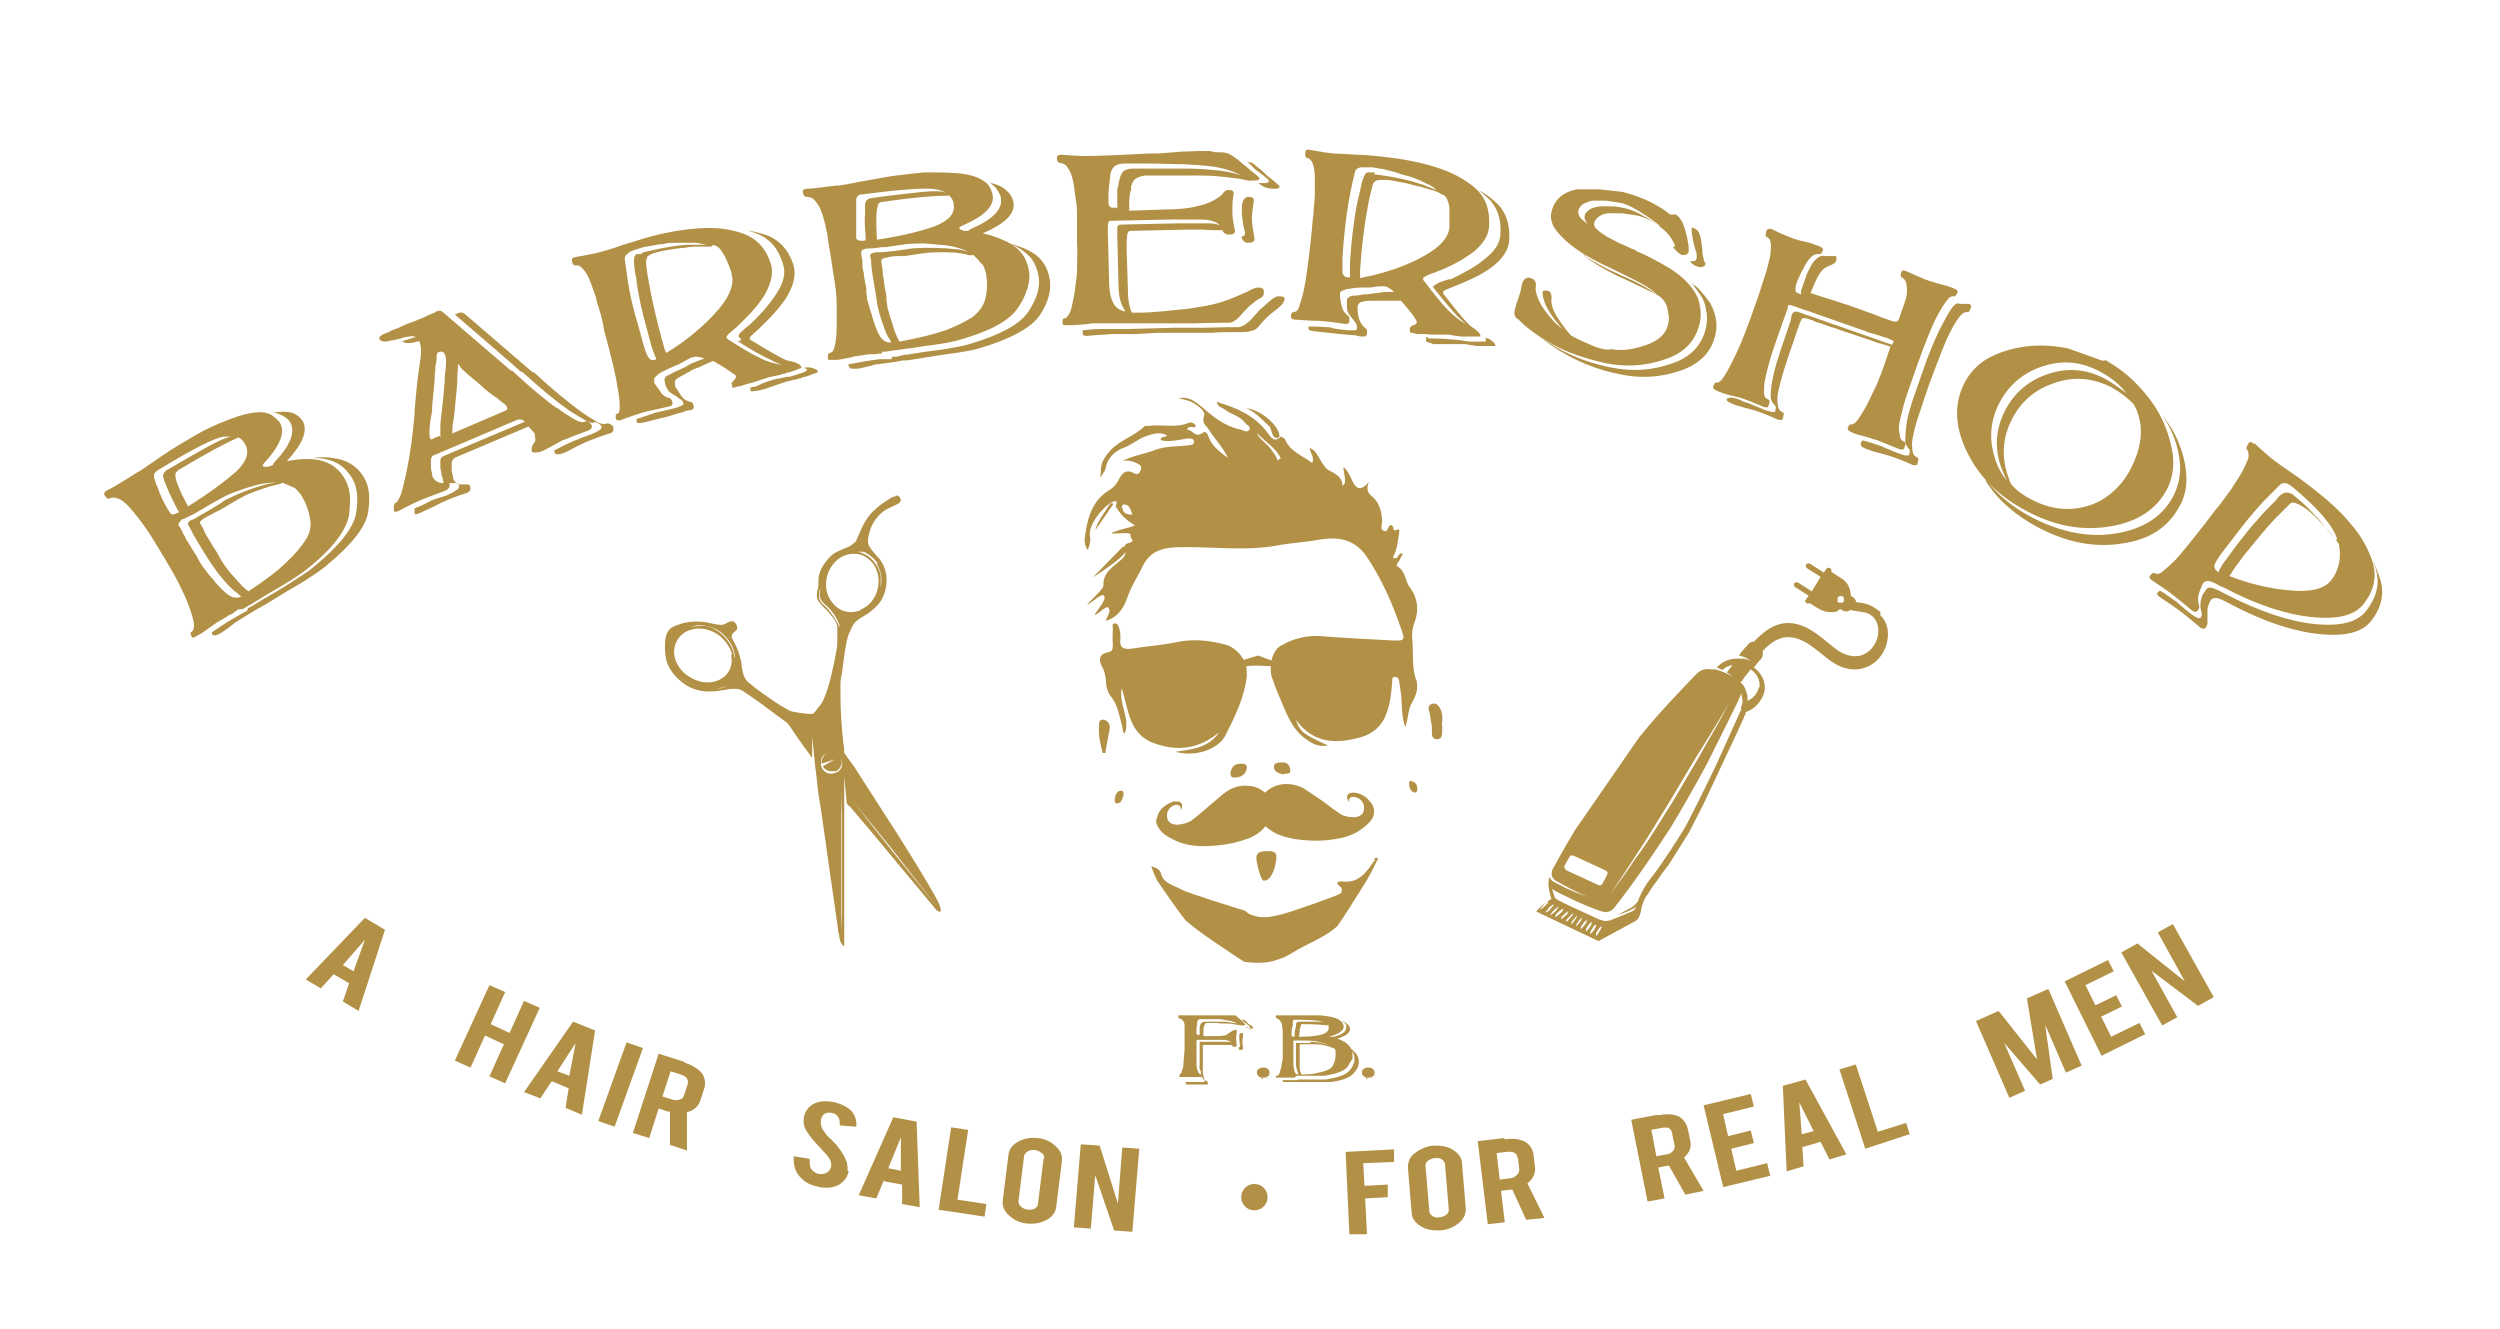 <?xml version="1.0" encoding="UTF-8"?>
<svg id="Layer_1" xmlns="http://www.w3.org/2000/svg" version="1.1" viewBox="0 0 397.4 211.2">
  <!-- Generator: Adobe Illustrator 29.4.0, SVG Export Plug-In . SVG Version: 2.1.0 Build 152)  -->
  <defs>
    <style>
      .st0 {
        fill: #b29146;
      }
    </style>
  </defs>
  <path class="st0" d="M176.7,80c-.2,0-.3.2-.4.3-.8,1.3-1.8,2.5-2.2,4l2.9-4.2c-.1,0-.2-.1-.3-.2Z"/>
  <path class="st0" d="M203,69.7s.4-.3.4-.3c0-1.7-3-4.3-5.3-4.5,1.5.6,2.5,1.8,3.6,2.8.6.5.3,1.9,1.3,1.9Z"/>
  <path class="st0" d="M218.6,136.6c-1.3,1.9-2.5,3.9-5.3,3.5-.6,0-1.1.2-.3.8.4.3.4.8.1,1.1-.2.3-7.7,2.9-9.2,3.3-1.7.4-3.2.9-5.3,0-.4-.2-.5-.5-.9-.6-1-.3-8.8-2.7-9.9-3.3-1.2-.7-2.9-.9-3.3-2.7-.1-.4-.7-.8-1.5-1,.4,1.1.7,2,1.3,2.8,1.3,1.9,2.6,3.8,4,5.6,1.1,1.4,9.5,6.8,9.5,6.8,1.8.2,3.6.3,5.4-.4,1.4-.4,2.7-1.4,4.1-2.1,2-1,3.7-1.8,5.2-3.1.2-.1,3.5-5.3,4.1-6.3,1-1.5,1.7-3,2.5-4.6-.5-.1-.6,0-.7.2Z"/>
  <path class="st0" d="M229.2,115.4c.1-1.1.2-2.1-.4-3-.3-.4-.6-.7-1.2-.5-.6.2-.6.7-.4,1.2.2.7.2,1.5.4,2.2.1.8-.3,2.2.8,2.2,1.2,0,.7-1.4.9-2.1Z"/>
  <path class="st0" d="M201.9,135.3c-1.3,0-2.1,0-2.2,1,0,.8.7,3.7,1.2,3.7,1.4,0,2-2.8,2-3.8,0-.7-.5-.9-1.1-.9Z"/>
  <path class="st0" d="M175.3,114.4c-.7,0-.6.7-.6,1.1-.1,1.4.2,2.8.6,4.2h.4c.2-1.3.5-2.6.7-3.9.1-.8-.4-1.3-1-1.4Z"/>
  <path class="st0" d="M196.2,123.6c1,0,1.8-.4,2-1.5.1-.7-.6-.7-1-.7-1,0-1.4.5-1.6,1.4,0,.4,0,.8.6.8Z"/>
  <path class="st0" d="M204.1,123c.4,0,1.1,0,1-.5,0-.6-.3-1.4-1.3-1.3-.5,0-1.3,0-1.3.7,0,.7.7,1.1,1.6,1.2Z"/>
  <path class="st0" d="M178.1,125.7c-.7.1-.8.8-.9,1.3,0,.3,0,.8.4.7.7,0,.8-.8,1-1.3,0-.3,0-.8-.4-.7Z"/>
  <path class="st0" d="M224.4,124.1c-.3,0-.5.2-.4.5,0,.6.2,1.2.9,1.4.3,0,.4-.2.4-.6,0-.5-.2-1.1-.9-1.2Z"/>
  <path class="st0" d="M225.1,108.1c-.7-2.1-.4-4.2-.6-6.4-.1-1,0-1.9.4-2.9.7-1.9.4-3.8-.7-5.3-.9-1.1-.7-2.7-2.1-3.5-.2-.1,0-.2,0-.4.4-.5.6-1.1.9-1.6-.9-.3-.6,1.2-1.6.6.7-1.2.8-2.5,1-3.8,0-.3.2-.8-.3-.6-1,.5-.3-.9-1.1-.7-.4.1-.3,1.1-1,.9-.7-.3-.3-.9-.3-1.4,0-1.5-.4-3.1-1.6-4.1-.8-.6-.9-1.3-.5-2.3-1.3,1.6-2.1,1.1-2.7-.3-.1-.3-.8-1.7-1.3-2-.2-.2.3,1.9.2,2.1,0,.3,0,.6-.4.8,0-1.2-.9-1.8-1.9-2.3-.7-.3-1.1-.9-1.5-1.6-1-1.7-1-1.7-1.8-2.1,0,.8.8,1.4.4,2.4-1.6-1.2-3.5-1.8-4.3-3.7-.1-.3-.7-.5-.7-.5-1.1,1.1-1.6,0-2.1-.6-2-2.7-4.9-4-8.1-4.9.2.8.9.9,1.3,1.2,1,.8,2.4,1,3.2,2.1.3.4,1,.6.7,1.1-.3.5-.9.2-1.3,0-2.7-.5-4.6-2.2-6.6-3.9-1-.8-2-1.4-3.4-1.1.8.2,1.5.3,2.1.6,1,.5,2.3,1.5,2,2.2-.4,1.2.3,1.5.7,2.1.9,1.5,2.2,2.7,3.1,4.6-1.5-1.1-2.6-2-3.1-3.4-.1-.4-.5-1-.9-.6-1.2.9-1.6-.5-2.5-.5.3-.9,1.1,0,1.4-.6-.3-.5-.7-.6-1.1-.5-2.1.9-4.3.2-6.4.5-.2,0-.5,0-.6,0-1.6,1.6-3.9,2.2-5.5,3.9-.8.9-1.5,1.9-1.5,3.1,0,.2-.1,1.1-.1,1.2s.7-1.1.8-1.2c.2-1.8,1.6-3.1,2.9-3.5,1.3-.5,2.3-1.4,3.4-1.8.9-.3,2.2-.9,3.5-.2-.2.4-.9.1-1,.6,0,0,0,.1.1.2,1.4.3,2.8-.1,4.2-.3.5,0,1,0,1,.5,0,.6-.5.5-.9.6-1.8.2-3.6.1-5.2.7-1.8.7-3.6.9-5.3,1.8.9-.2,1.8,0,2.6.5.4.2.5.6.3,1-.1.4-.5.7-.9.5-1.5-.9-2.1,0-2.7,1.2-.3.5-.7,1-1.2,1.3-3.1,1.8-3.7,4.9-4.1,8,0,.3.1,1.2.5,1.6.3-.6.5-1.5.4-1.9-.5-2,2-4.9,3.5-5.7.4-.2.9-.3.6.5-.1.3,0,.3.2.6.7,1.1,1.6,1.9,2.8,2.6-.7.4-1.4.4-2.6.8-3.4,1.1,2.1,0,1.9.7-.1.7.9,1-.2,1.3-.4.1-.7.2-.7.6,0,0-.2,0-.3,0l-4.8,4.9c2.8-1.8,4.4-3,5.2-4,0,.4-.3.9-.6,1.1-1.3,1.2-3,2-2.9,4.2,0,.6-2.2,2.4-2.6,3.1.6-.3,2.4-2,2.7-1.5.5.7-1.3,2.4-1.5,3.1.7-.3,1.9-1.6,2.2-1.2.5.7-.3,1.4-.4,2.1,1.9-.6,2.8-2,3.4-3.7.6-1.8,1.7-3.4,2.5-5.1,1.1-2.2,3-2.8,5.2-2.9,5.4-.2,10.8.7,16.2-.3,2.1-.4,4.4-.5,6.5-.9,3-.5,5.6-.2,7.6,2.6,2.4,3.6,4.1,7.4,5.5,11.5.7,1.9.6,2-1.5,1.9-3.9-.2-7.7-.4-11.6-.7-2-.1-4.2.5-5.7,1.4-.9.3-1.5,1.3-1.8,2.5l-2.1-.8-2.3.7c-.6-1.1-1.7-2.1-2.8-2.4-2.6-.7-5.2-1-8-.4-2.3.5-4.6.6-6.9,1-1.4.2-2.1-.1-1.9-1.6,0-.6,0-1.3-.3-1.9-.1-.3-.2-.5-.6-.5-.5,0-.3.4-.3.7,0,.9-.1,1.8,0,2.7,0,.7-.1,1.1-.8,1.2-1.6.3-1.4,1.4-.9,2.3.4.7.5,1.4.6,2.1,0,.9.2,1.8.7,2.5,1.2,1.4,1.4,3.2,1.9,4.9.1.4,0,.9.4,1.1.9-2.5-1-4.7-.5-7.2,1.1,3.3,1.1,7.4,5.3,8.8,3.7,1.3,7.1.8,10.2-1.8-1.7,2.5-4.3,2.7-6.9,3.1,2.9.9,6.7-.3,7.9-2.6,1.5-3,3-6,3.4-9.4,0-.5,0-1.1-.1-1.6,1.7-.2,2.9,0,3.9,0,0,.7,0,1.5.3,2.1.3.9.6,1.7,1,2.6,1.1,2.5,1.9,5.2,4.3,6.9,1,.7,2,1.3,3.5,1-4-1.8-4.5-2.2-5.1-4.1,2.7,3.8,6.4,3.9,10.3,2.8,2-.6,3.4-1.8,4.1-3.8.6-1.6.8-3.4.9-5.1,0-.3,0-.7.4-.7.4,0,.6.2.7.6.1.7.2,1.4.3,2.1.2,1.7,0,3.4.7,5.3.5-1.5.4-2.9,1.1-4,.7-1.2,1-2.4.6-3.7ZM178.3,80.7c0-.3.2-.6.5-.5.8.1.9.8,1.2,1.6-.9,0-1.5-.2-1.6-1.1ZM203.1,73.2c-.3-.8-.8-1.5-1.4-2.2-.6-.7-1.6-1.3-1.9-2.2,1.3,1.5,3.1,2.4,3.8,4.1-.2,0-.3.2-.5.3Z"/>
  <path class="st0" d="M187.1,128c.4,0,.6.1.6.6,0,.1,0,.2,0,.3,0-.2.2-.4.2-.6.1-.4-.1-.8-.6-.9-.3,0-.6,0-.8,0-1,.4-1.8.9-2.3,1.8-.2.3-.2.7-.4,1.1v.5c.4,1.3,1.4,2,2.6,2.6,1.5.8,3.1,1.1,4.8,1.1,2.3,0,4.6-.3,6.9-1.1,1.2-.4,2.2-1,3.1-2.1.1.2.2.3.4.4,1.1.9,2.4,1.3,3.8,1.6,2.4.4,4.8.5,7.3,0,1.9-.3,3.5-1.1,4.9-2.5,1.1-1.1,1.1-2.5,0-3.6-.6-.7-1.4-1.1-2.3-1.2-.4,0-.9,0-1.1.4-.2.3,0,.7.3,1.2,0,0,0,0,0,0-.2-.8.2-1,.9-.9,1,.2,1.6,1.1,1.4,2.1-.1.6-.6,1-1.4,1.1-.9,0-1.9-.1-2.6-.7-1.1-.7-2.1-1.6-3.2-2.3-.8-.5-1.6-1.1-2.4-1.6-1.7-.9-4.3-1.1-6.1.7-.6-.5-1.3-.9-2-1-1.5-.3-2.9,0-4.1.8-1,.7-1.8,1.5-2.8,2.3-.8.7-1.7,1.5-2.5,2.1-.7.6-1.6.8-2.5.9-1.1,0-1.7-.5-1.7-1.5,0-.9.8-1.7,1.7-1.7Z"/>
  <g>
    <path class="st0" d="M37.8,96.9l-.4.3-.4.3c-.2.1-.4.2-.6.3-.1,0-.2.1-.3.2l-1.7,1c0,0-.3.2-.7.5-.9.6-1.5,1.1-1.9,1.3-.4.2-.7.4-.9.5s-.4,0-.4,0c-.2-.5-.3-.8,0-.9.3-.2.4-.7.3-1.4-.1-.7-.4-1.7-.9-3-.3-.8-.8-1.9-1.4-3.1-.6-1.2-1.4-2.6-2.3-4.1l-1.7-2.8c-.6-1-1.2-1.9-1.8-2.7-.6-.8-1.2-1.6-1.8-2.3-.6-.7-1.2-1.3-1.8-1.6-.6-.3-1.1-.4-1.6-.2-.3.2-.6,0-.9-.5-.1-.2,0-.5.3-.7.9-.4,2-1.1,3.3-1.9.2-.1.4-.2.6-.4.3-.1.4-.2.5-.3l1.2-.7c2-1.4,4-2.8,6-4,2-1.2,3.5-2.1,4.6-2.6,2.3-1.1,4.4-1.9,6.1-2.3,1.7-.4,3-.4,4,.2.6.4,1,.8,1.3,1.2.9,1.5,0,3.7-2.5,6.4-.2.2-.3.4-.2.5,0,0,.1.1.3.1.2,0,.3,0,.5,0,.1,0,.3-.1.5-.2.2,0,.3-.1.3-.1,0-.1.1-.3.2-.4,2.6-2.7,3.4-4.9,2.5-6.4-.2-.4-.6-.7-1.3-1.1-.1,0-.4-.2-.8-.3-.4-.1-.6-.2-.7-.1,1.3-.2,2.3-.2,3.1,0,.8.3,1.3.7,1.7,1.3.9,1.5,0,3.7-2.5,6.4h0c1.5-.3,2.9-.4,4.2-.3,2.2.2,3.9,1.2,5,3.1.4.7.7,1.5.8,2.5.1,1,0,2-.1,3.2-.4,2.4-2.5,5.3-6.5,8.5-.7.6-2,1.5-4,2.7-.3.2-1.2.7-2.4,1.4l-2.6,1.6c-.7.4-1.1.6-1.2.7l-.4.2h0s0-.1,0-.1ZM28.2,81c-.7-1.4-1.3-2.6-1.6-3.4-.1-.2-.2-.4-.2-.5-.3-.6-.4-1.1-.5-1.4,0-.3.2-.6.5-.9,3.1-1.8,5.5-3.2,7.2-4.1s2.8-1.3,3.3-1.3h.2c-.5,0-1,0-1.6,0-1.6.3-5.1,2.1-10.5,5.4-.4.3-.6.6-.5,1.1,0,.2.2.5.3,1l.3.7c.3.9.8,2.1,1.6,3.4l.4.6c.2.3.6.2,1.4-.2l-.3-.4h0ZM37.8,69.6c-1.7.7-4.9,2.4-9.4,5.1-.4.3-.6.6-.5,1,0,.4.2,1,.5,1.7.2.6.7,1.6,1.5,3.1,3.5-2.2,6-4.1,7.6-5.5,1.8-1.7,2.2-3.2,1.4-4.5-.3-.5-.6-.8-1.1-1h0ZM35.4,79.7c2.5-1.3,4.7-2.1,6.5-2.6.6-.2,1.3-.3,2.1-.4-1,0-2.2.1-3.6.5-1.1.3-2.2.7-3.3,1.1-1.1.4-2.1,1-3.2,1.6l-2.4,1.4-.5.3c-.6.3-1.2.6-1.8.9h-.2c-.5.5-.7.7-.6,1,.4.6.6,1,.7,1.3l.3.5c.2.5.4.8.5.9.3.5.7,1.2,1.3,2.1.2.4.4.8.6,1.1.3.5.6.9.9,1.3.3.4.6.8,1.1,1.3h0c.5.7.9,1.1,1.3,1.5.4.4.7.7,1.1,1,.4.3.7.4,1.1.5.4,0,.7,0,1.1-.2,0,0-.2,0-.3-.2-.1,0-.2-.1-.2-.2-.5-.3-1.2-.9-2-1.8-.8-.9-1.5-1.8-2.1-2.7-.3-.4-1.1-1.6-2.4-3.8-.4-.7-.7-1.1-.8-1.4-.1-.3-.4-.7-.7-1.3-.1-.2,0-.5.6-.8h.2c1.1-.7,1.9-1.1,2.4-1.4l2.3-1.4h0ZM44.7,76.9c-.4,0-.7.2-.9.2-1,.2-2,.6-3.2,1-1.2.4-2.3,1-3.3,1.6l-2.4,1.4c0,0-.4.2-.8.4-.7.4-1.2.6-1.5.8-.7.4-.9.7-.8.9.4.6.6,1,.7,1.3.1.3.4.8.8,1.4.3.5.7,1.2,1.3,2.1.2.4.4.8.6,1.1.3.5.6.9.9,1.3.3.4.6.8,1.1,1.3.9,1.1,1.7,1.9,2.3,2.3,2.7-1.8,4.7-3.3,6-4.6,1.4-1.3,2.4-2.5,3.1-3.6.7-1.1.9-2.2.7-3.3-.2-1.2-.6-2.4-1.2-3.4-.3-.6-.7-1-1.2-1.5,0,0-.2-.1-.4-.2-.2,0-.4-.2-.7-.3-.3-.1-.5-.2-.7-.3-.2,0-.4-.1-.4,0h0ZM39.4,96.7l.5-.3c.2,0,.5-.3,1.2-.7.5-.3,1.3-.8,2.4-1.4,1.1-.7,2-1.2,2.6-1.6,1.7-1.1,3-1.9,3.9-2.7,4-3.3,6.2-6.1,6.6-8.4.4-2.4.2-4.3-.7-5.7-.7-1.1-1.5-1.9-2.6-2.4-1-.5-2.2-.7-3.6-.7,1-.1,2-.2,3.1,0,2.2.2,3.9,1.2,5,3,.9,1.4,1.1,3.3.7,5.7-.4,2.3-2.6,5.1-6.6,8.4-.7.6-2,1.5-3.9,2.7-.3.2-1.2.7-2.4,1.4l-2.6,1.6c-.6.4-1,.6-1.2.7l-.5.3c-.1,0-.4.2-.9.5l-2.6,1.6c-.2.1-.6.4-1.1.8-.6.5-1.1.8-1.4,1-.4.3-.8.4-1,.5-.3,0-.5,0-.6-.2,0,0,0-.2,0-.3,1-.7,1.8-1.2,2.4-1.6l1.7-1c.2-.1.5-.3.9-.5.3-.2.6-.3.6-.3,0,0,0,0,0,0h0s0-.1,0-.1h0Z"/>
    <path class="st0" d="M72.3,72.8c-.2.1-.4.3-.5.7,0,.3,0,.7,0,1.1,0,.4.1.8.2,1.1,0,.3.1.6.2.7.2.3.4.5.7.6.3,0,.6,0,1,0,.5,0,.7,0,.8.2.2.6,0,1-.6,1.2-1.3.4-2.6.9-3.7,1.4-1.2.6-2.4,1.2-3.8,1.8-.4.2-.7.2-.7,0,0-.1,0-.2,0-.3v-.5c.5-.2.8-.3,1-.4.7-.3,1.2-.6,1.6-.8.2-.1.7-.3,1.4-.5.7-.2,1.3-.4,1.6-.6.5-.2.9-.5,1.2-.7.3-.2.3-.5.2-.8,0-.1-.1-.2-.3-.2-.1,0-.3,0-.6,0-.3,0-.5,0-.6,0h0c.2.5,0,.9-.6,1.2-1.7.6-2.9,1.1-3.7,1.4-1.2.5-2.4,1.1-3.7,1.8-.4.2-.7.2-.8,0,0-.2,0-.5,0-.8.1-.3.2-.5.3-.5.2,0,.4-.4.7-1,.3-.7.6-2,1-3.8.6-2.8,1-5.9,1.3-9.3,0-.2,0-.4,0-.5.3-3.7.6-6.1.8-7.3.3-1.7.3-2.9,0-3.6v-.2c-1.4.4-2.3.5-2.8,0,.1,0,.5-.1,1.1-.3.6-.2.9-.3,1.1-.3-.3-.2-.7-.2-1.1-.1-.4,0-1,.2-1.7.4-.8.2-1.5.3-2,.4-.5,0-.8-.1-1-.4,0,0,0,0,0,0,0,0,0,0,0,0-.1-.3.2-.6.9-.9.2,0,.6-.2,1.1-.5.8-.3,1.4-.5,1.7-.7.4-.2.9-.4,1.5-.6.7-.3,1.3-.5,2-.8.1,0,.2-.1.3-.2.2,0,.3-.1.3-.1l.7-.3c.1,0,.3-.1.5-.3.1,0,.2,0,.3-.1.2,0,.3,0,.4,0,.1,0,.3.1.5.3l10.7,9.2h.2c3.2,3,5.6,4.9,7,5.9h.1c1.2.9,2.2,1.5,2.9,1.9.7.4,1.2.5,1.6.3.2-.1.6,0,1,.5h0c.2.4,0,.7-.4.9-1.9.7-3.2,1.2-3.9,1.5-.2,0-.7.3-1.4.7-.9.5-1.5.8-1.9,1s-.7.3-1,.3c-.5.1-.8,0-.9-.2,0-.2,0-.5.1-.8.2-.3.3-.6.5-.8,0-.2,0-.6-.1-1v-.2c-.3-.3-.5-.6-.7-.8-.2-.2-.3-.3-.3-.3h0s-11.8,5-11.8,5ZM70,69.6s0,0,0-.1c0-.7,0-1.4,0-2.1.1-.9.2-1.8.3-2.7.2-1.6.3-3.1.4-4.3,0-.3,0-.4,0-.6.1-.8.2-1.5.2-2.1,0-.6,0-1-.2-1.4-.2-.4-.5-.5-1-.3-.2,0-.2.2-.3.5v.3c0,.6-.1,1.1-.2,1.5v.5c0,0,0,.3-.1.8,0,.3,0,.6,0,.7l-.4,4.2c0,.5,0,.9-.1,1.3l-.2,1.2c-.2,1.4-.2,2.3,0,2.7,0,.2.3.2.5,0l.9-.4h.1ZM83.4,67.1h0s0-.1,0-.1c-.1-.1-.3-.2-.5-.3-.2,0-.4,0-.6,0l-13.4,5.7c-.2,0-.3.3-.4.6,0,.3,0,.7,0,1.2,0,.4.1.8.2,1.2,0,.3.1.6.2.6.1.2.4.5.7.6.4.2.6.2.8.2.1,0,.2-.2,0-.4,0,0,0,0,0,0,0,0,0-.1,0-.2,0,0,0-.3-.2-.6,0-.3-.1-.7-.2-1.2,0-.4,0-.8,0-1.2,0-.3.2-.6.5-.7l13-5.5ZM72.8,57.9c0,.3,0,.9-.1,1.7,0,.5,0,.8,0,1-.1,1.6-.3,3.1-.4,4.3,0,.4-.1,1-.2,1.8-.2,1-.2,1.7-.2,2.2l8.4-3.6c.3-.1.4-.3.3-.5,0-.2-.2-.4-.3-.5,0,0-.2-.2-.4-.3,0,0-.2-.2-.4-.3-.3-.3-.7-.6-1.2-.9-.8-.6-1.3-1-1.7-1.4-.2-.2-.7-.6-1.3-1.1-.7-.6-1.2-1-1.6-1.4-.4-.3-.6-.7-.8-1h0ZM88.1,71.6c1-.5,2.1-1.1,3.3-1.6.2,0,.5-.2,1-.4.8-.3,1.5-.5,1.9-.7.5-.2.8-.4,1.1-.6.2-.2.3-.4.2-.6h0c-.5-.5-.8-.6-1-.6-.4.2-.9.1-1.4-.2s-1.4-.8-2.5-1.5l-.7-.5c-1.6-1.1-3.9-3-7-5.8h-.2c0-.1-10.5-9.1-10.5-9.1.1,0,.3-.1.4-.2.2,0,.3-.1.3-.1.3-.1.6,0,1,.3l10.7,9.2h.2c3,2.8,5.4,4.7,7,5.9,1.2.9,2.2,1.5,2.9,1.9.7.4,1.2.5,1.7.3.2,0,.5,0,1,.5h0c0,.2,0,.4,0,.6,0,.2-.2.3-.3.4-1.6.5-2.9,1-3.9,1.4-.3.1-.8.4-1.5.7-.7.4-1.3.7-1.7.9-.4.2-.8.3-1.1.4-.4,0-.6,0-.7,0-.1-.2-.2-.4-.2-.5h0Z"/>
    <path class="st0" d="M117.8,53.8c-.2,0-.3-.2-.4-.3,0-.2.1-.5.5-.8.4-.4.8-.7,1.4-1.2l.2-.2c1.8-1.7,3.1-3.3,4.1-4.9,1-1.6,1.3-3.1.9-4.3-.7-2.5-2.1-4.2-4.3-5-.4-.2-.9-.3-1.5-.5,1.2.2,2.3.5,3.2.8,2.1.8,3.6,2.5,4.3,5,.3,1.3,0,2.7-.9,4.4-.9,1.6-2.5,3.4-4.7,5.5l-1,.9c-.3.3-.5.5-.4.7,0,.1.2.2.4.3,2.3,1.4,4.1,2.5,5.5,3.1,0,0,.2,0,.5.1.5.1.9.2,1.2.4.3.1.5.3.6.6,0,0,0,.1-.3.2-.2,0-.5.2-.8.3-.3.1-.6.2-.9.3-.3,0-.5.1-.6.2-.2,0-.4,0-.8.2-.6.1-1,.2-1.4.3-.3,0-.7.2-1.4.4-.9.3-1.7.6-2.3.7l-1.3.4c-.3,0-.6.1-.8.2-.2,0-.3,0-.4,0v-.4c-.2-.2-.2-.3,0-.4,0-.1.2-.2.3-.4.2-.2.3-.4.3-.5,0-.2-.2-.4-.6-.6-.4-.3-1.4-1-3-1.9-.2,0-.5.2-.8.3-.3.1-.6.3-.9.4l-.6.3c-.2,0-.5.2-.8.3-.3.1-.5.2-.7.4,0,0-.2,0-.6.3-.6.3-1.1.6-1.4.8-.3.2-.4.5-.3.9v.3c.5.8.9,1.4,1.2,1.8.3.3.7.6,1.3.7.2,0,.3.1.3.2,0,0,.1.3.2.5,0,.3-.1.5-.5.6-.4,0-.8.1-1.2.3-.4.1-1.2.3-2.4.7-1.6.4-2.8.7-3.6.9-.9.2-1.3.2-1.4,0,0-.2,0-.4,0-.5.7-.2,1.5-.5,2.4-.8.1,0,.3-.1.5-.2.1,0,.5-.1,1-.2.9-.2,1.6-.4,2.1-.5.5-.1.8-.3,1.1-.4.3-.1.4-.3.3-.4,0-.3-.2-.5-.4-.6-.2-.1-.4-.3-.7-.5-.4-.2-.8-.5-1.1-.7-.3-.3-.5-.7-.7-1.3v-.3c-.2-.4,0-.8.4-1,.7-.3,1.1-.6,1.4-.7.3-.1.9-.4,1.7-.8.4-.3.9-.5,1.4-.7.5-.2,1-.4,1.4-.5-.8-.3-1.4-.4-1.9-.2-.3,0-.9.4-1.8.9h0s-.6.3-.6.3c-.1,0-.3.1-.5.2-.9.4-1.6.7-2.1,1-.4.2-.7.5-.9.7-.2.2-.3.4-.2.6v.4c.6.8,1,1.4,1.2,1.7.3.3.7.6,1.3.7.1,0,.3.3.4.7,0,.3,0,.5-.5.6-1.7.4-3,.7-4,.9-1.2.4-2.5.8-3.8,1.3-.4.1-.6,0-.7-.2-.1-.5,0-.8.1-.8.4,0,.5-.4.5-1,0-.6,0-1.6-.3-3h0c-.2-1.5-.8-4.2-1.8-7.9-.3-1.1-.5-1.8-.5-2.1s-.2-.9-.4-1.8c-.3-1-.6-1.9-.8-2.8-.3-.9-.6-1.7-.9-2.5-.3-.8-.7-1.5-1.1-1.9-.4-.5-.8-.7-1.2-.6-.3,0-.5-.2-.6-.7,0-.3,0-.5.4-.6,1.6-.3,2.9-.5,4-.8.7-.2,1.9-.5,3.5-1.1,1.6-.5,2.9-.9,3.9-1.2,2.8-.8,5.6-1.3,8.3-1.5,2.8-.2,5.2.1,7.3.9,2.1.8,3.6,2.5,4.3,5,.3,1.3,0,2.7-.9,4.4-.9,1.6-2.3,3.2-4.1,4.9,0,0-.2.2-.4.4-.5.4-.9.8-1.3,1.1-.3.3-.5.6-.4.7s.1.2.3.3c2.2,1.4,3.9,2.4,5,2.9,1.1.6,2.3.9,3.5,1.1-.5-.2-1.1-.4-1.6-.7-1.3-.6-3.2-1.6-5.5-3.1h.5ZM102.3,40.1c3.3-.8,5.8-1.2,7.6-1.2h.2c.6,0,1.2,0,1.6,0,.5,0,.7,0,.8.2,0-.1-.3-.2-.6-.3-.3,0-.7-.1-1.1-.2-.4,0-.8,0-1.1,0-.4,0-.8,0-1.3,0-.4,0-.8,0-1.3,0-.5,0-1,0-1.7.2-.7,0-1.3.2-2,.3-.7.1-1.3.2-1.8.4-.7.2-1.3.4-1.7.7-.4.3-.6.6-.6.9.1.8.3,2,.5,3.6.3,1.9.8,4.3,1.7,7.2l.7,2.6c.3,1,.5,1.7.8,2.2.3.5.6.6,1,.5.2,0,.4-.1.3-.2h0c-.4-1-.7-1.7-.8-2.2l-.7-2.6c-.8-2.8-1.3-5.3-1.6-7.3,0-.5-.1-.9-.2-1.3-.3-1.7-.3-2.7,0-3,0-.1.1-.2.2-.2,0,0,0,0,.2,0,.1,0,.2,0,.3,0,.2,0,.4-.1.5-.3h0ZM113.1,39.2c-.5,0-1,0-1.4,0-.2,0-.6,0-1.1,0-.5,0-1.2.1-1.9.2-.7,0-1.5.2-2.3.3-.8.1-1.5.3-2,.4-.8.2-1.3.5-1.5.7-.1.3-.2.5-.2.8,0,.7.2,2,.5,3.6.3,1.7.8,4.1,1.6,7.2l.7,2.6c.1.4.2.7.4,1.1,2.7-1.6,5.2-3.6,7.4-5.9,2.5-2.6,3.5-4.8,3-6.6,0-.3-.2-.8-.4-1.3s-.4-1-.7-1.6c-.3-.5-.6-1-.9-1.3-.4-.3-.7-.5-1.1-.4h0ZM119.5,61.5h.5c1.4-.7,2.6-1.1,3.6-1.3.4,0,.8-.2,1.5-.3.3,0,.5,0,.7-.1.4-.1,1-.3,1.6-.5.6-.2.9-.4.9-.5,0,0,0-.1-.2-.2-.1,0-.2-.2-.2-.2h0c.3,0,.5,0,.6,0,.2,0,.5,0,.9.2.4.1.6.3.6.5,0,0,0,.1-.3.2-.2,0-.5.2-.8.3-.3.1-.6.2-.9.3-.3,0-.5.1-.6.2-.2,0-.5.1-.8.2-.6.1-1,.2-1.3.3-.3,0-.9.3-1.6.5-.9.3-1.5.5-2,.7l-1.2.3c-.3,0-.6.1-.8.1-.2,0-.3,0-.4,0v-.4c-.1,0-.1-.1-.1-.2h0c0,0,.3,0,.3,0Z"/>
    <path class="st0" d="M140.2,56.2h-.5c0,0-.5.1-.5.1-.2,0-.5,0-.7,0-.2,0-.3,0-.3,0l-2,.3c0,0-.4,0-.9.2-1.1.2-1.8.4-2.3.4-.4,0-.8,0-1,0-.3,0-.4,0-.4-.2,0-.5,0-.8.3-.9.4,0,.7-.5.8-1.2.2-.7.3-1.8.3-3.1,0-.9,0-2,0-3.4,0-1.4-.2-3-.5-4.7l-.5-3.3c-.2-1.2-.4-2.2-.5-3.2-.2-1-.4-1.9-.7-2.9-.3-.9-.6-1.7-1.1-2.2-.4-.6-.9-.8-1.4-.8-.4,0-.6-.2-.7-.8,0-.3.1-.4.6-.5,1,0,2.3-.2,3.8-.4.2,0,.5,0,.7-.1.3,0,.5,0,.6,0l1.3-.2c2.4-.5,4.8-.9,7.1-1.3,2.3-.3,4.1-.5,5.3-.6,2.6,0,4.8,0,6.5.3,1.7.3,2.9.9,3.6,1.7.4.6.6,1.1.7,1.6.3,1.8-1.4,3.4-4.9,4.9-.3.1-.4.3-.4.4,0,0,0,.2.2.2s.3.1.4.2c.1,0,.3,0,.5,0,.2,0,.3,0,.3,0,0,0,.2-.2.4-.3,3.5-1.5,5.1-3.1,4.8-4.9,0-.4-.3-.9-.7-1.5,0-.1-.3-.3-.6-.6-.3-.3-.5-.4-.6-.4,1.3.3,2.2.7,2.8,1.3.6.5,1,1.2,1.1,1.9.3,1.8-1.4,3.4-4.9,4.9h0c1.5.3,2.8.8,4,1.4,2,1,3.1,2.6,3.4,4.8.1.8,0,1.6-.3,2.6-.3.9-.7,1.9-1.4,2.9-1.3,2.1-4.4,3.8-9.3,5.2-.9.3-2.5.6-4.7.9-.4,0-1.3.2-2.8.4l-3,.4c-.8.1-1.2.2-1.4.2h-.5c0,0,0,0,0,0h0ZM141.8,56.7h.6c.2,0,.6-.1,1.3-.3.6,0,1.5-.2,2.8-.4,1.3-.2,2.3-.3,3-.4,2-.3,3.5-.6,4.6-.9,5-1.5,8.1-3.2,9.4-5.2,1.3-2,1.9-3.9,1.6-5.5-.2-1.3-.7-2.4-1.4-3.2-.8-.8-1.8-1.5-3.1-2.1.9.3,1.9.6,2.9,1.1,2,1,3.1,2.6,3.4,4.8.2,1.7-.3,3.5-1.6,5.5-1.3,1.9-4.4,3.7-9.4,5.2-.9.3-2.5.6-4.6.9-.4,0-1.3.2-2.8.4l-3.1.5c-.7.1-1.2.2-1.3.2h-.6c-.1,0-.5.1-1,.2l-3,.4c-.2,0-.7.1-1.3.3-.8.2-1.3.3-1.7.4-.5,0-.9,0-1.1,0-.3,0-.4-.2-.5-.4,0,0,0-.2,0-.3,1.2-.2,2.2-.4,2.8-.5l2-.3c.2,0,.6,0,1.1,0,.4,0,.6,0,.7,0,0,0,0,0,.1,0h0s.1,0,.1,0h0ZM137.6,37.8c-.1-1.6-.2-2.9-.1-3.7,0-.2,0-.4,0-.5,0-.7,0-1.2.1-1.5.1-.3.4-.5.8-.6,3.6-.5,6.4-.8,8.3-1,1.9-.2,3.1-.1,3.5.1h.1c-.4-.2-.9-.4-1.5-.5-1.6-.3-5.5,0-11.8.8-.5,0-.8.3-.9.8,0,.2,0,.6,0,1.1v.7c0,1,0,2.2,0,3.7v.7c.2.3.6.5,1.5.3v-.5c0,0,0,0,0,0ZM144.8,39.5c2.8-.2,5.2-.1,7,.1.6,0,1.3.2,2.1.4-.9-.4-2-.8-3.5-1-1.1-.1-2.3-.2-3.4-.3-1.2,0-2.3,0-3.6.2l-2.7.4h-.6c-.7.1-1.3.2-2,.2h-.3c-.6.1-.9.3-.9.6,0,.7.2,1.2.2,1.5v.6c0,.5.1.9.2,1.1,0,.6.2,1.4.4,2.5,0,.5,0,.9.1,1.2,0,.6.2,1.1.3,1.5.1.4.3,1,.5,1.6h0c.2.8.4,1.4.6,1.9.2.5.4,1,.6,1.3.2.4.5.7.8.9.3.2.7.3,1.1.2,0,0-.1-.1-.2-.3,0-.1-.1-.2-.1-.2-.4-.5-.7-1.3-1.1-2.5-.4-1.1-.7-2.2-.9-3.3,0-.4-.3-1.9-.7-4.4-.1-.8-.2-1.3-.2-1.6,0-.3,0-.8-.2-1.5,0-.2.3-.4.9-.5h.3c1.3,0,2.2-.2,2.7-.2l2.7-.4h0ZM151,31.1c-1.9,0-5.4.2-10.7,1-.5,0-.8.3-.8.8-.1.4-.2,1-.2,1.8,0,.6,0,1.8.1,3.4,4.1-.6,7.1-1.4,9.1-2.1,2.3-.9,3.3-2,3.1-3.5,0-.5-.3-1-.6-1.3h0ZM154.4,40.6c-.4,0-.7-.1-.9-.2-1-.2-2.1-.3-3.3-.3-1.2,0-2.5,0-3.7.2l-2.7.4c-.1,0-.4,0-.9,0-.8,0-1.4.1-1.7.2-.8.1-1.1.3-1.1.5,0,.7.2,1.2.2,1.5,0,.3,0,.9.2,1.6,0,.6.2,1.4.4,2.5,0,.5,0,.9.1,1.2,0,.6.2,1.1.3,1.5.1.4.3,1,.5,1.6.4,1.4.8,2.4,1.2,3,3.2-.6,5.6-1.2,7.3-1.8,1.8-.7,3.2-1.4,4.3-2.1,1-.8,1.7-1.7,2-2.8.3-1.2.4-2.4.2-3.6,0-.6-.3-1.3-.5-1.8,0,0-.2-.2-.3-.3-.1-.1-.3-.3-.5-.6-.2-.2-.4-.4-.6-.6-.2-.2-.3-.2-.4-.2h0Z"/>
    <path class="st0" d="M193.2,24.2s.1,0,.3,0h.3c.8,0,1.4.1,2,.5.6.4,1.2.8,1.9,1.5l.3.2c0,0,.4.3.8.7.4.3.8.6,1,.8.2.2.4.4.4.4,0,.3-.2.4-.8.4h-.3c-.3,0-.6,0-1-.1,0,0,.1,0,.2,0,0,0,0,0,.1,0l.3.2c-.7-.2-1.6-.4-2.6-.5-1.6-.2-3.4-.4-5.2-.4-2.2,0-3.9,0-5.2,0h-3.7c-.7.1-1.2.3-1.6.6-.3.3-.5.7-.6,1.2v.6c-.1.1-.2.3-.2.6,0,.4-.1.7-.1.9,0,.2,0,.4,0,.7v1c-.1,0,5.7-.2,5.7-.2,2.2,0,4-.2,5.4-.6,1.4-.3,2.6-.9,3.6-1.7,0,0,.1-.1.2-.3.3-.3.5-.5.8-.5h0c.6,0,.9.1.9.5v.2c-.2.9-.2,1.8-.2,2.8,0,1,.2,2,.4,2.9v.2c0,.3-.3.5-1,.5h0c-.1,0-.3,0-.6-.2-.2-.1-.3-.3-.4-.5h0c-.8,0-1.9,0-3.3-.1-1,0-1.7,0-2.2,0l-9.1.2c-.3,0-.4.2-.5.5,0,.3-.1.8-.1,1.3,0,.2,0,.5,0,.9,0,.3,0,.4,0,.5l.2,6.4c0,1.6.3,2.7.6,3.4h1.3c2,0,4.5-.3,7.5-.6,2.1-.3,3.9-.6,5.2-1,1.3-.4,2.8-1,4.5-1.8.7-.4,1.2-.6,1.6-.6.6,0,.9.2.9.6,0,.3,0,.6-.1.7,0,.1-.3.3-.6.5l-.4.2-1,.8c-.3.2-.7.7-1.3,1.3-.4.5-.8.9-1.1,1.1-.3.2-.6.4-.9.4-3.1,0-5.1.1-5.9.1-.8,0-2.3,0-4.6,0-1.2,0-2.2,0-2.8,0-2.3,0-3.8,0-4.6,0h-4.1c-.3.1-.8.1-1.4.2-.8,0-1.3.1-1.7.1-.5,0-.9,0-1.1,0-.3,0-.4-.1-.4-.3,0-.5,0-.8.3-.8.3,0,.5-.3.8-.8.3-.5.5-1.6.8-3.2.1-.9.3-2,.4-3.4,0-1.4.1-3,0-4.7,0-1,0-1.7,0-2,0-.3,0-.9,0-1.8,0-1.1,0-2.1-.2-3.1s-.2-1.9-.4-2.7c-.2-.9-.4-1.6-.8-2.1-.3-.6-.7-.8-1.3-.9-.3,0-.5-.3-.5-.8,0-.3.2-.5.6-.5,1.5.1,2.9.2,4,.2,2.5,0,5.9-.2,10.1-.4,0,0,.5,0,1.2,0,1.6-.1,2.9-.2,3.9-.3,1,0,2-.1,2.8-.1,1.3,0,2,0,2.1.1h0ZM172.1,52.5c0,0,0,.2,0,.5,0,.3.2.4.7.4,1.8-.2,3.1-.2,3.9-.3h4.1c.7-.1,1.9-.1,3.4-.2,1.7,0,3,0,4,0h4.6c.7-.1,1.4-.1,2.3-.1.8,0,1.3,0,1.7,0,.9,0,1.6,0,2.1-.2.5-.1.8-.3,1.1-.6h0c.6-.8,1.3-1.5,2-2.1l.9-.7c.2-.1.4-.4.8-.7.3-.4.5-.7.5-1,0-.3-.3-.4-.9-.4-.2,0-.4,0-.7.2-.3.2-.5.3-.8.6-.3.2-.5.4-.8.7-.2.2-.5.4-.7.6-.2.2-.5.6-.9,1-.5.6-.9,1-1.1,1.1-.1,0-.2.2-.4.3-.3.2-.6.3-.9.4-3.1,0-5,.1-5.8.1-.8,0-2.3,0-4.6,0l-7.4.2c-.5,0-1.4,0-2.8,0h-1.3c-1.1,0-2.1.1-3,.2h0ZM178.9,49.5c-.1-.2-.3-.4-.4-.7-.4-.7-.7-1.9-.7-3.4l-.2-7.9c0-.2,0-.6,0-1.3,0-.3.2-.5.6-.5l9.1-.2c.4,0,1.1,0,2,0,1.2,0,2.1,0,2.8,0,.7,0,1.3.1,1.8.3-.6-.6-1.6-.9-3-.9-.4,0-.7,0-.9,0-2,0-3.3,0-4.2,0l-9.1.2c-.3,0-.4,0-.5.2,0,.2-.1.4-.1.7v.4c0,.2,0,.3,0,.4l.2,7.9c0,1.4.2,2.5.6,3.3.3.8,1,1.3,1.9,1.5ZM177.6,33.2c0-.5,0-1,0-1.5,0-.3,0-.7,0-1.2h0c0-.5.1-.8.2-1.1v-.2c0,0,0-.2.1-.4.1-.6.3-1.1.6-1.5.3-.3.8-.5,1.6-.5h1.6c1.3,0,2.5,0,3.6,0,1.1,0,2.4,0,3.7,0,1.8,0,3.4.2,4.8.3,1.3.2,2.5.4,3.5.8,0,0-.2-.1-.4-.2-.9-.5-2.2-.9-3.9-1.2-1.4-.2-3.1-.3-5-.4-1.9,0-3.7-.1-5.5-.1-1.2,0-1.9,0-2.2,0-.3,0-.8,0-1.6,0-.7,0-1.3.2-1.6.5-.3.3-.5.7-.6,1.2,0,0,0,.4-.1,1-.1.9-.2,1.7-.2,2.2,0,0,0,.2,0,.4,0,.3,0,.6,0,.8,0,.3,0,.5.2.7.1.2.4.3.7.2h.5s-.2,0-.2,0ZM197.4,37.6c.3,0,.5-.2.5-.5v-.2c-.3-1-.4-2-.5-2.9,0-.3,0-.6,0-.9,0-.3,0-.6.1-.8,0-.3.2-.5.3-.7.2-.2.4-.3.6-.3h0c.6,0,.9.1.9.5v.2c-.2,1.2-.3,2.1-.3,2.8,0,.8.2,1.8.4,3v.2c0,.4-.3.6-1,.6h0c-.2,0-.4,0-.6-.2-.2-.1-.3-.3-.4-.6h0c0,0-.1,0-.1,0ZM200,29.1c.2,0,.5,0,.7,0h.3c.5,0,.7-.1.7-.4,0,0-.1-.2-.4-.4-.2-.2-.6-.5-1-.8-.4-.3-.7-.5-.8-.6,0,0-.2-.2-.3-.3-.1-.1-.3-.3-.4-.4-.1-.1-.3-.3-.4-.4-.1-.1-.2-.2-.3-.2.1,0,.3.2.6.2.3,0,.4.1.5.2.6.5,1.3,1,2,1.7.1.1.3.3.7.6.5.4.9.7,1.1.9.2.2.4.4.4.5,0,.2-.2.3-.7.3h-.3c-.8,0-1.5-.2-2.1-.7l-.3-.2h0Z"/>
    <path class="st0" d="M228.1,46c-.2-.1-.2-.3-.2-.4,0-.2.3-.4.7-.6s1-.4,1.7-.6h.3c2.3-1.1,4.1-2.1,5.5-3.3,1.5-1.2,2.3-2.4,2.4-3.7.2-2.6-.5-4.7-2.3-6.2-.3-.3-.7-.6-1.2-1,1.1.6,2,1.2,2.7,1.9,1.7,1.5,2.4,3.6,2.2,6.2-.1,1.3-.9,2.6-2.3,3.8-1.4,1.2-3.6,2.3-6.4,3.4l-1.2.5c-.4.1-.6.3-.6.5,0,.1,0,.3.2.4,1.7,2.2,3,3.8,4,4.8,0,0,.2.1.4.3.4.3.8.5,1,.8.2.2.4.5.3.7,0,0-.1,0-.3,0-.2,0-.5,0-.9,0-.3,0-.6,0-.9,0-.3,0-.5,0-.7,0-.2,0-.4,0-.8-.1-.6,0-1.1-.2-1.4-.2-.3,0-.8,0-1.4,0-1,0-1.8,0-2.4-.1h-1.3c-.3-.1-.6-.2-.8-.2-.2,0-.3-.1-.3-.2v-.4c0-.2.1-.3.2-.4,0,0,.2-.2.4-.2.3-.1.5-.3.5-.4,0-.2,0-.4-.3-.7-.2-.5-1-1.4-2.2-2.8-.2,0-.5,0-.9,0-.4,0-.7,0-1,0h-.6c-.3,0-.5,0-.8,0s-.5,0-.7,0c0,0-.3,0-.7,0-.7,0-1.2.1-1.6.2-.3.1-.5.3-.6.7v.4c0,.9.2,1.6.4,2,.2.4.5.8.9,1.1.1.1.2.2.2.3,0,0,0,.3,0,.6,0,.3-.3.4-.7.4-.4,0-.8-.1-1.2-.2-.4,0-1.2-.1-2.4-.2-1.6-.2-2.9-.3-3.7-.4-.9-.1-1.3-.2-1.3-.4,0-.2,0-.4,0-.4.7,0,1.6,0,2.5.1.1,0,.3,0,.5,0,.1,0,.5,0,1,.2,1,.2,1.7.2,2.1.3.5,0,.9,0,1.2,0,.3,0,.4-.1.4-.3,0-.3,0-.5-.1-.7s-.3-.4-.5-.7c-.3-.4-.6-.7-.8-1.1-.2-.4-.2-.9-.2-1.5v-.4c0-.4.4-.7.9-.8.7,0,1.3-.1,1.6-.2.3,0,.9,0,1.9-.2.5,0,1-.1,1.6-.2.6,0,1,0,1.5,0-.6-.6-1.2-.9-1.7-.9-.3,0-1,0-2,.2h0s-.6,0-.6,0c-.1,0-.3,0-.5,0-1,0-1.8.1-2.3.2-.4,0-.8.2-1.1.3-.3.1-.4.3-.4.5v.4c.1,1,.3,1.6.4,2,.2.4.5.8,1,1.2.1,0,.1.4.1.8,0,.3-.2.4-.7.4-1.7-.3-3.1-.4-4-.5-1.3,0-2.6-.1-4-.2-.4,0-.6-.2-.6-.5,0-.5.2-.7.4-.7.4,0,.7-.2.9-.8.2-.6.5-1.5.8-2.9h0c.3-1.5.7-4.2,1.1-8.1.1-1.1.2-1.8.2-2.1,0-.3.1-.9.2-1.8,0-1,.2-2,.2-2.9s0-1.8,0-2.7c0-.9-.1-1.6-.3-2.2-.2-.6-.5-.9-.9-1-.3,0-.4-.4-.3-.9,0-.3.2-.5.6-.4,1.6.3,2.9.5,4,.6.7,0,1.9.1,3.6.2,1.6,0,3,.2,4,.3,2.9.3,5.7.8,8.3,1.6,2.7.8,4.9,2,6.5,3.4,1.7,1.5,2.4,3.6,2.2,6.2-.1,1.3-.9,2.6-2.3,3.8-1.4,1.1-3.3,2.2-5.5,3.1,0,0-.2,0-.5.2-.6.2-1.2.4-1.6.6-.4.2-.6.4-.6.5,0,.1,0,.2.2.4,1.6,2.1,2.8,3.6,3.7,4.5.9.9,1.8,1.7,2.9,2.3-.4-.4-.9-.8-1.3-1.2-1-1.1-2.4-2.7-4-4.8h.5ZM218.4,27.7c3.3.4,5.9,1,7.5,1.6h.2c.6.3,1.1.5,1.5.6.4.2.7.3.7.4,0-.1-.2-.3-.4-.5-.3-.2-.6-.4-.9-.5-.4-.2-.7-.3-1-.5-.3-.1-.7-.3-1.2-.5-.4-.1-.8-.3-1.3-.4-.5-.1-1-.3-1.6-.5-.6-.2-1.3-.3-1.9-.5-.7-.1-1.3-.2-1.8-.3-.8,0-1.4,0-1.9,0-.5.1-.8.3-.9.7-.2.8-.5,2-.8,3.6-.4,1.9-.7,4.3-1,7.3l-.2,2.7c0,1,0,1.8,0,2.3s.3.8.8.9c.3,0,.4,0,.4,0h0c0-1.1,0-1.8,0-2.4l.2-2.7c.3-2.9.6-5.4,1.1-7.4.1-.5.2-.9.3-1.3.3-1.7.7-2.6,1-2.8,0-.1.2-.1.3-.1,0,0,0,0,.2,0,.1,0,.2,0,.3,0,.2,0,.4,0,.6,0h0ZM228.9,30.7c-.5-.2-.9-.4-1.3-.5-.2,0-.6-.2-1.1-.3-.5-.2-1.2-.3-1.9-.5-.7-.2-1.5-.4-2.3-.5-.8-.2-1.5-.3-2.1-.3-.8,0-1.4,0-1.6.2-.2.2-.4.4-.4.6-.2.7-.5,1.9-.8,3.6-.3,1.6-.7,4.1-1,7.3l-.2,2.7c0,.4,0,.8,0,1.2,3.1-.6,6.2-1.5,9-2.9,3.3-1.6,5-3.3,5.2-5.1,0-.3,0-.8,0-1.3,0-.5,0-1.1,0-1.7,0-.6-.2-1.1-.4-1.6-.2-.4-.5-.7-.9-.7h0ZM227,53.8h.5c1.5,0,2.8.1,3.8.2.4,0,.9.1,1.5.2.3,0,.5.1.7.1.5,0,1,0,1.7,0,.7,0,1,0,1-.1,0,0,0-.1,0-.3,0-.1-.1-.2-.2-.3h0c.3.2.5.2.6.2.2.1.4.3.7.5.3.2.4.5.4.7,0,0-.1,0-.3,0s-.5,0-.9,0c-.3,0-.6,0-.9,0-.3,0-.5,0-.6,0-.2,0-.5,0-.8-.1-.6,0-1-.2-1.3-.2-.3,0-.9,0-1.7,0-.9,0-1.6,0-2.1,0h-1.3c-.3-.2-.6-.2-.8-.3-.2,0-.3-.1-.3-.2v-.4s0-.1,0-.2h0c0,0,.3,0,.3,0Z"/>
    <path class="st0" d="M266.3,39.2c-.4-1.2-1.2-2.3-2.5-3.2-1.3-1-2.6-1.6-3.9-1.8-.7-.1-1.4-.2-2.1-.3-.7,0-1.4,0-2,0-.6,0-1.2.2-1.6.5-.4.3-.7.6-.8,1.1,0,.3,0,.6.5,1,.4.4.9.7,1.5,1.1.6.3,1.3.7,1.9,1,.7.3,1.4.6,2.2,1,.2,0,.4.1.6.3,1.9.8,3.7,1.8,5.4,2.8,1.7,1.1,3,2.3,3.8,3.6.5.7.8,1.5.9,2.3.2.9.2,1.8,0,2.7-.6,2.8-2.4,4.8-5.5,5.8-3.1,1.1-6.3,1.3-9.6.6-3.1-.7-5.8-1.6-8.2-2.9-2.3-1.3-4.2-2.6-5.5-4-.6-.3-.8-.8-.6-1.6.2-.8.4-1.4.6-1.9.2-.6.4-1.3.5-2,.2-.9.7-1.3,1.4-1.1.7.2,1,.7.8,1.5,0,1.6,1.1,3.5,3.1,5.6.1.1.3.3.7.6.4.3.7.6.8.8l-.4-.5c-2-2.2-3-4.1-3.1-5.6,0-.2.1-.4.2-.4,0,0,.2,0,.4,0,.4,0,.6.2.7.4.1.2.2.6.1,1.1,0,.7.2,1.5.8,2.5.6.9,1.3,2,2.3,3.1.2.1.5.3.9.5.4.2.8.4,1.3.6.5.2,1.1.5,1.6.7.5.2,1,.3,1.4.4.6.1,1,.1,1.2,0h0c1.6.3,3.3.1,5.4-.6,2.2-.7,3.4-1.9,3.7-3.5.2-.8,0-1.6-.2-2.6-.3-.9-.9-1.6-1.7-2-1.8-.9-3.5-1.7-5-2.4-1.4-.6-2.7-1.3-3.9-2-1.2-.7-2.2-1.4-3-2.2.2.2.3.2.4.3.2.1.3.2.3.3,1.4.9,3,1.8,4.8,2.6.1,0,.3.1.6.3,1.5.6,2.7,1.2,3.6,1.7.9.5,1.7,1,2.3,1.5-.6-.7-1.5-1.3-2.6-1.9-1.5-.8-3.2-1.6-5-2.5-1.8-.8-3.4-1.7-4.8-2.6-1.6-1.1-2.7-2.1-3.5-3.1-.8-1-1.1-2-.9-3,.2-1,.7-1.9,1.4-2.5.7-.6,1.6-1,2.6-1.2.3,0,.8,0,1.5,0,.7,0,1.4,0,2.2,0l3.6.4h0c3.1.8,5.6,2,7.6,3.6,0,0,0,0,.2,0,0,0,.1,0,.2,0h.5c.3.2.6.5.9,1,.3.5.5,1.2.7,1.9.2.7.3,1.4.4,2,0,.6.1,1,0,1.1,0,.1-.2.3-.4.4-.3,0-.5.1-.7,0-.1,0-.4-.2-.8-.6-.4-.4-.6-.6-.5-.7h0s.2,0,.2,0ZM244.8,53.5c1.1,1,2.6,2,4.6,3.1,2.4,1.3,5.1,2.3,8.1,2.9,3.3.7,6.5.5,9.7-.6,3.1-1.1,4.9-3,5.5-5.8.2-.9.2-1.8,0-2.7-.2-.9-.5-1.6-.9-2.3-.5-.7-1-1.3-1.5-1.9s-1.1-1-1.7-1.3c.2.1.5.3.7.6.2.3.5.7.8,1.1.1.2.2.3.2.3.5.7.8,1.5.9,2.4.2.9.2,1.7,0,2.7-.6,2.8-2.4,4.8-5.5,5.8-3.1,1.1-6.3,1.3-9.7.6-3-.6-5.7-1.6-8.1-2.9-1.1-.6-2.1-1.3-3.2-2h0ZM252.4,35.6c-.4-.5-.6-.9-.5-1.2,0-.5.4-.8.8-1.1.4-.3,1-.4,1.6-.5.6,0,1.3,0,2,0,.7,0,1.4.2,2,.3,1.4.3,3.2,1.2,5.4,2.8h.2c-.9-.7-2-1.5-3.3-2.3-1.3-.8-2.4-1.3-3.3-1.4-.7-.1-1.3-.2-2-.3-.7,0-1.4,0-2,0-.6,0-1.1.3-1.6.5-.4.3-.7.6-.8,1.1-.1.6.2,1.2,1.1,1.8,0,0,.2.2.4.3h0ZM268.7,41.5c.2,0,.4,0,.6,0s.3-.2.4-.4c0-.2,0-.4,0-.7,0-.3-.2-.6-.3-1.1-.1-.3-.2-.6-.2-.7-.1-.7-.3-1.4-.3-2.1v-.3s0,0,0,0h.1c.6.1,1,.5,1.2,1.1.2.6.3,1.4.4,2.4,0,.6.1,1.1.2,1.4,0,.3.2.6.3.8,0,0,0,0,0,.1,0,.2-.2.3-.4.4s-.5.1-.7,0c-.3,0-.6-.2-.9-.4-.3-.2-.4-.4-.4-.7h0Z"/>
    <path class="st0" d="M286.3,46.2c.3-.9.6-1.7.8-2.3.2-.6.5-1.1.8-1.7.3-.5.6-.9,1-1.2.4-.3.8-.4,1.2-.3,0,0,.3,0,.7,0,.5,0,.8,0,.9,0,.2,0,.3.3.2.6,0,.3-.2.5-.4.6-.1.1-.4.2-.6.3-.3.1-.6.3-.8.4s-.5.4-.8.8c-.4.6-.9,1.7-1.5,3.2.4.1,1,.3,1.9.6l1.3.4c1.5.5,2.4.8,2.8.9l3.6,1.3c.3.1.9.3,1.8.7l1.8.6c.4.1.7,0,.9-.5l.9-2.6c.3-.8.4-1.6.3-2.4,0-.7-.3-1.3-.8-1.5-.2-.1-.2-.4-.1-.8.1-.3.4-.4.8-.2,1.6.7,2.9,1.3,3.8,1.6.1,0,.5.1,1,.3,1,.3,1.7.4,2.1.6.4.1.8.3,1,.4.2.1.3.3.3.4-.2.5-.4.8-.6.7-.3,0-.6,0-.9.4-.4.4-1,1.3-1.8,2.8-.9,1.7-1.9,4.3-3.2,7.9l-.9,2.6c-.4,1.1-.8,2.2-1.1,3.3-.3,1-.5,2-.7,2.8-.2.9-.2,1.6,0,2.2,0,.6.3,1,.7,1.1.2.1.3.4,0,1,0,.3-.4.3-.8.2-1.7-.7-2.9-1.2-3.7-1.5,0,0-.3,0-.7-.2-.9-.3-1.7-.5-2.2-.6-.5-.2-.9-.3-1.2-.5-.3-.2-.4-.3-.4-.5.2-.5.3-.7.5-.6.2,0,.5-.1.9-.5.4-.5,1-1.4,1.7-2.7.4-.8.9-1.9,1.5-3.1.5-1.2,1.1-2.7,1.6-4.3l.6-1.8-1.6-.5c-.3,0-.9-.3-1.8-.6l-3.9-1.3c-.4-.1-.9-.3-1.4-.5-.3-.1-.6-.2-.7-.2l-2-.7c-.3,0-.6-.2-1-.4-.3,0-.5-.2-.6-.2-.7-.2-1.1-.2-1.2.2-.1.2-.3.7-.5,1.3l-1.4,4.1c-.4,1.1-.7,2.2-1,3.1-.3,1-.5,1.9-.7,2.7-.2.9-.2,1.6-.1,2.2,0,.6.3,1,.7,1.2.3,0,.3.4.1,1,0,.3-.4.3-.8.2-1.3-.6-2.5-1.1-3.8-1.5-.1,0-.4-.1-.7-.2-1-.2-1.7-.5-2.2-.6-.5-.2-.8-.3-1.1-.5-.3-.2-.4-.3-.3-.4,0-.2.3-.3.6-.3.3,0,.8.1,1.3.3.2,0,.4.2.6.3l.6.2c.2,0,.6.2,1.1.4.9.4,1.5.6,1.9.8.4.1.8.2,1.1.3.3,0,.4,0,.5-.1,0-.3.1-.5.1-.6,0-.1-.1-.3-.3-.5-.3-.3-.4-.6-.5-.9-.1-.7,0-1.8.3-3.3.2-1.1.7-2.8,1.4-4.9l1.4-4.1c0,0,0-.2.1-.4,0-.3.1-.5.1-.5,0-.3.2-.5.4-.6.2-.1.4-.1.7,0,.3.1,1,.4,2,.7l2,.7c.3.1,1,.4,2,.7l5.7,2c.5.2,1.2.4,2,.7.8.3,1.2.4,1.2.4l.2-.5c0,0-.1-.2-.4-.3-.3-.1-.6-.3-1.1-.4-.4-.1-1.1-.4-1.9-.6-.5-.1-.8-.2-.9-.3l-7.7-2.7c-.3-.1-1-.4-2-.7-.2,0-.5-.2-.9-.3-.3-.1-.6-.2-.8-.3-.6-.2-1-.3-1.1-.1h0c0,.2,0,.2,0,.3l-1.9,5.4c-.4,1.1-.7,2.1-1,3.1-.3,1-.5,1.9-.7,2.8-.2.9-.2,1.6-.2,2.2,0,.6.3,1,.7,1.1.2.1.3.4,0,1,0,.3-.3.3-.7.2-1.6-.7-2.9-1.2-3.8-1.5,0,0-.2,0-.5-.1-.4-.1-.8-.2-1.2-.3-.4-.1-.7-.2-1-.3-.5-.2-.9-.3-1.2-.5-.3-.2-.4-.3-.4-.5.2-.5.3-.7.5-.7.3.1.6-.1,1-.6s.9-1.4,1.5-2.6c.4-.8.9-1.8,1.4-3,.5-1.2,1.1-2.7,1.7-4.4.4-1.1.6-1.7.7-2,.1-.3.3-.8.6-1.7.3-1,.6-1.9.9-2.8.3-.9.5-1.8.7-2.6.2-.9.2-1.6.2-2.2,0-.6-.2-1-.6-1.2-.3-.1-.3-.4-.1-1,.1-.3.4-.4.8-.3,1.4.7,2.6,1.2,3.7,1.6.2,0,.5.2,1.1.3,1,.2,1.7.4,2.1.6.4.1.8.3,1,.4.2.1.3.3.3.4-.1.3-.2.5-.3.6,0,0-.2.1-.4.1-.2,0-.5,0-.7.1-.3.1-.7.5-1.2,1.2,0,0-.2.3-.6,1.1-.4.7-.7,1.4-.9,1.9-.2.5-.3.9-.3,1.3,0,.3.1.5.4.6l.5.2h0ZM296.1,70c.8.2,1.8.5,2.9.9.1,0,.4.2.9.4.9.4,1.5.6,2,.8.5.2.8.3,1.1.3.3,0,.5,0,.5-.1,0-.3.1-.5.1-.6,0-.1-.1-.3-.2-.4-.3-.3-.4-.6-.5-.9-.1-.5,0-1.6.2-3.3.2-1.2.7-2.9,1.5-5.1l.9-2.6c1.2-3.5,2.3-6.1,3.3-7.9,0,0,0-.1.1-.2.6-1.2,1.1-2,1.5-2.5.4-.5.8-.7,1.1-.5,0,0,.2,0,.6,0,.4,0,.7,0,.9,0,.3.1.4.3.3.6-.2.6-.4.8-.6.7-.2,0-.5,0-.9.4-.5.5-1.1,1.4-1.8,2.8-.7,1.3-1.7,3.9-3.2,7.9l-.9,2.6c-.4,1.3-.8,2.4-1.1,3.3-.3.9-.5,1.8-.7,2.7s-.2,1.6-.1,2.2c0,.6.3,1,.7,1.2.3,0,.3.4.1,1,0,.3-.4.3-.8.2-1.3-.6-2.6-1.1-3.8-1.5-.1,0-.5-.1-1.1-.3-.9-.2-1.6-.4-2-.6-.4-.1-.8-.3-1-.4-.2-.1-.3-.3-.3-.4v-.4Z"/>
    <path class="st0" d="M334.6,57.2c1.8,1,3.6,2.3,5.2,4,1.6,1.7,2.9,3.4,3.8,5.3.9,1.8,1.5,3.8,1.8,5.8.2,2-.1,3.8-.9,5.4-1.7,3.3-4.8,5.3-9.2,6-4.4.7-8.8-.1-13.2-2.5-4.4-2.3-7.6-5.5-9.5-9.5-1.9-4-2-7.6-.3-10.9.9-1.7,2.2-3,3.8-3.9,1.7-.9,3.6-1.5,5.7-1.8,2.1-.3,4.3-.2,6.5.2.2,0,.6.1,1,.3.4.1,1.1.4,2,.7.9.3,1.7.6,2.2.8.5.2.9.3,1.1.2h0ZM315.6,76.4c1.9,3,4.7,5.5,8.5,7.5,4.4,2.3,8.8,3.2,13.2,2.5,4.4-.6,7.4-2.6,9.2-6,.9-1.6,1.2-3.4,1-5.4-.2-2-.8-3.9-1.7-5.8-.6-1.2-1.4-2.3-2.1-3.3.4.7.8,1.3,1,1.7,1,1.9,1.6,3.8,1.8,5.8.2,2-.2,3.8-1,5.4-1.7,3.3-4.8,5.3-9.2,6-4.3.7-8.7-.2-13.2-2.5-3.1-1.6-5.5-3.6-7.3-5.9h0ZM338.9,63.9c-1.1-2.1-2.9-3.7-5.2-4.9-2.9-1.5-5.8-1.8-8.9-.8-3.1,1-5.4,2.9-6.9,5.7-1.5,2.8-1.8,5.8-.8,8.9.4,1.4,1.1,2.6,1.9,3.6-.3-.7-.7-1.5-1-2.4-1-3.1-.7-6,.8-8.9,1.5-2.8,3.8-4.7,6.9-5.7,3.1-1,6-.7,8.9.8.2.1.5.3,1,.6.5.3,1,.7,1.6,1.1.6.4,1,.8,1.3,1.1.3.3.5.6.4.7h0ZM319.8,77.1c.8.9,1.9,1.7,3.1,2.3,2.9,1.5,5.7,1.9,8.7,1.1,1.5-.4,2.8-1.1,4-2.1s2.3-2.3,3.1-3.9c1.7-3.3,2.1-6.4,1-9.1,0-.2-.2-.5-.5-1.1-.9-1-2.1-1.9-3.5-2.7-2.9-1.5-5.9-1.8-8.9-.8-3.1,1-5.4,2.8-6.9,5.7-1.5,2.8-1.8,5.8-.8,8.9.2.6.4,1.2.6,1.6Z"/>
    <path class="st0" d="M358.4,70.5c1.2,1.1,2.2,2,3.1,2.7.5.4,1.4,1,2.7,1.9,1.5,1,2.6,1.9,3.4,2.5,2.3,1.8,4.4,3.6,6,5.6,1.8,2,2.9,4.1,3.6,6.3.6,2.2.2,4.3-1.4,6.4-1.4,1.9-4.1,2.6-8.2,2.2-4.1-.4-8.8-1.9-14.1-4.7-.2-.1-.4-.2-.5-.2-.7-.4-1.3-.7-1.7-.8-.4-.1-.8,0-1,.2l-.2.3c-.4.9-.6,1.5-.7,2,0,.4,0,.9.2,1.5,0,.1,0,.4-.3.7-.2.2-.4.2-.8,0-1.3-1.1-2.4-2-3.2-2.6-1-.8-2.1-1.5-3.3-2.3-.3-.2-.4-.5-.2-.7.3-.4.5-.5.7-.4.3.2.7.2,1.2-.2.5-.4,1.2-1,2.2-2h0c1-1.1,2.7-3.2,5.1-6.3.7-.9,1.1-1.5,1.3-1.7.2-.2.6-.7,1.1-1.4.6-.8,1.2-1.6,1.7-2.4.5-.8,1-1.5,1.4-2.3.4-.8.7-1.4.9-2,.1-.6,0-1-.2-1.3-.2-.2-.1-.5.2-1,.2-.3.4-.3.7-.1h0c0,0,0,.1,0,.1h0ZM343.4,93.9c.3.2.4.3.5.3.7.5,1.3.9,1.7,1.2l.3.2c.1,0,.3.3.7.6.8.7,1.3,1.1,1.7,1.4.4.3.7.5,1,.6.3.1.4.1.5,0,.1-.2.2-.4.2-.5s0-.3-.1-.6c-.1-.4-.2-.8-.1-1.2h0c0-.4.1-.7.2-1,0-.3.3-.6.5-.9l.2-.3c.2-.3.6-.4,1.1-.2.5.2,1.1.4,1.7.8.2.1.4.2.4.2,5.3,2.7,10,4.3,14.1,4.7,4.1.4,6.8-.3,8.2-2.2,1.6-2.1,2.1-4.2,1.5-6.4-.1-.4-.3-.9-.6-1.6.5.9.9,2,1.3,3.2.6,2.2.2,4.3-1.4,6.4-1.4,1.9-4.1,2.6-8.2,2.2-4.1-.4-8.8-1.9-14.1-4.7-.1,0-.3-.2-.6-.3-.7-.4-1.2-.6-1.6-.7-.4-.1-.8,0-1,.2l-.2.3c-.2.5-.4.9-.4,1.3,0,.4,0,.8,0,1.3,0,.4,0,.7,0,.9,0,.2-.1.4-.3.7-.2.2-.4.2-.8,0-.9-.8-1.9-1.6-2.9-2.4-.9-.7-2.1-1.5-3.6-2.5-.4-.3-.5-.5-.3-.7,0,0,0-.1.2-.2,0,0,.1-.1.2-.1h.1ZM371.5,85.7c-.6-2.1-3-4.9-7.1-8.3-.5-.4-.9-.6-1.2-.6-.3,0-.5,0-.8.3-.6.6-1.4,1.4-2.6,2.6-1.3,1.4-2.9,3.3-4.7,5.7l-1.7,2.2c-.7.9-1.1,1.6-1.3,2-.2.4-.1.8.2,1.1l.4.3c0,0,0-.1,0-.2.3-.6.6-1.2,1.2-1.9l1.6-2.2c1.3-1.6,2.3-3,3.2-3.9.8-1,1.7-1.9,2.6-2.8l.5-.5c0,0,.2-.2.3-.4.4-.5.8-.7,1.2-.8.4,0,.9,0,1.5.6,1.1.9,2.1,1.8,2.9,2.7.8.8,1.6,1.8,2.4,2.8.6.7,1,1.2,1.3,1.5h-.1ZM354.2,91.5c3.1,1.2,6.2,2,9.3,2.3,3.6.4,5.9-.1,7.1-1.6,1.2-1.6,1.6-3.5,1.2-5.7-.2-.3-.5-.7-.9-1.2-.4-.5-.8-1-1.3-1.5-.5-.5-1-1.1-1.5-1.6-.5-.5-1.1-1-1.5-1.3-.6-.4-1.1-.7-1.6-.9-.5-.2-.8-.1-1,.1-.5.5-1.4,1.4-2.6,2.6-1.1,1.2-2.7,3.1-4.8,5.7l-1.6,2.2s-.1.2-.3.5c-.3.4-.4.6-.3.6h0Z"/>
  </g>
  <g>
    <path class="st0" d="M53.1,154.8l-2.1,2.3-2.4-1.4,9.4-9.8,3.2,1.9-4.2,12.9-2.5-1.5,1-2.9-2.4-1.4ZM58,149.4l-3.5,4,1.7,1,1.8-5Z"/>
    <path class="st0" d="M77.1,164.6l-2.3,5.1-2.5-1.1,5.5-12,2.5,1.1-2.3,5.1,3,1.4,2.3-5.1,2.5,1.1-5.5,12-2.5-1.1,2.3-5.1-3-1.4Z"/>
    <path class="st0" d="M87.6,172l-1.7,2.6-2.6-1,7.8-11.2,3.5,1.4-2.1,13.4-2.6-1.1.5-3.1-2.6-1.1ZM91.5,165.8l-2.9,4.5,1.9.7,1-5.2Z"/>
    <path class="st0" d="M97.7,179.1l-2.6-.9,4.5-12.5,2.6.9-4.5,12.5Z"/>
    <path class="st0" d="M108.8,168.9c1.4.5,2.4,1.1,2.9,1.9.4.7.5,1.5.2,2.4l-.6,1.8c-.3.9-1,1.5-2.1,1.8v6.1c.1,0-2.7-.9-2.7-.9v-5.3c0,0-.2,0-.3,0l-1.5-.5-1.5,4.7-2.6-.8,4.1-12.6,4.1,1.3ZM109.3,172.4c.2-.7-.1-1.3-1.1-1.6l-1.6-.5-1.3,4,1.6.5c.4.1.8.1,1.1,0,.4-.1.6-.3.7-.6l.6-1.8Z"/>
    <path class="st0" d="M134.9,186.2c-.2.9-.7,1.6-1.5,2.1-.5.3-1.2.5-2,.5-.4,0-.9,0-1.5-.2-1-.2-1.8-.6-2.4-1.2-.5-.4-.9-1-1.1-1.6-.2-.6-.3-1.3-.2-2l2.5.4c0,.8,0,1.4.4,1.8.3.3.6.5,1,.6.6.1,1.1,0,1.5-.3.2-.2.4-.4.5-.8.1-.5,0-1.1-.6-1.8-.4-.5-1.1-1.2-2-2.2-.7-.8-1.2-1.5-1.5-2.1-.3-.6-.3-1.3-.2-1.9.3-1.2,1-1.9,2.2-2.3.7-.2,1.6-.2,2.6,0,.9.2,1.7.6,2.3,1,.5.4.8.8,1,1.3.2.5.3,1,.2,1.6l-2.6-.2c0-.5,0-1-.3-1.4-.2-.3-.5-.5-1-.6-.5-.1-.9,0-1.2.2-.3.2-.4.5-.5.9-.1.6,0,1.3.6,2,.2.3.5.7,1,1.1.5.5.9.9,1,1.1.5.6.9,1.2,1.2,1.8.1.3.2.5.3.7.1.5.2,1,.1,1.3Z"/>
    <path class="st0" d="M140.5,187.6l-1.2,2.9-2.8-.5,5.5-12.4,3.7.7.5,13.6-2.8-.5v-3.1c0,0-2.8-.5-2.8-.5ZM143.2,180.8l-2,4.9,2,.4v-5.3Z"/>
    <path class="st0" d="M156.5,193.4l-7.3-1.1,2-13.1,2.7.4-1.7,11.1,4.6.7-.3,2Z"/>
    <path class="st0" d="M164.9,180.9c1.2.1,2.2.6,2.9,1.3.8.7,1.1,1.5,1,2.4l-.9,7.2c-.1.9-.6,1.6-1.5,2.1-.9.5-2,.7-3.1.6-1.2-.1-2.2-.6-2.9-1.3-.8-.7-1.1-1.5-1-2.4l.9-7.2c.1-.9.6-1.6,1.5-2.1.9-.5,1.9-.7,3.1-.6ZM166,184.2c0-.3,0-.6-.4-.9s-.6-.4-1.1-.5c-.4,0-.8,0-1.1.2-.3.2-.5.4-.6.7l-.9,7.2c0,.3,0,.6.4.9.3.3.6.4,1.1.5.4,0,.8,0,1.1-.2.3-.2.5-.4.5-.8l.9-7.2Z"/>
    <path class="st0" d="M174.8,182.1l2.9,9.2.7-8.9,2.7.2-1.1,13.2-2.9-.2-3-8.8-.7,8.5-2.7-.2,1.1-13.2,3,.2Z"/>
    <path class="st0" d="M217.2,196.2h-2.7c0,.1-.6-13.1-.6-13.1l7.7-.4v2c0,0-4.9.2-4.9.2l.2,3.6,3.7-.2v2c0,0-3.6.2-3.6.2l.3,5.6Z"/>
    <path class="st0" d="M227.9,182.1c1.2,0,2.2.1,3.1.7.9.6,1.4,1.3,1.4,2.1l.6,7.2c0,.9-.3,1.7-1.1,2.3-.8.7-1.8,1.1-3,1.2-1.2,0-2.2-.1-3.1-.7-.9-.6-1.4-1.3-1.4-2.1l-.6-7.2c0-.9.3-1.7,1.1-2.3s1.8-1.1,2.9-1.2ZM229.7,185.1c0-.3-.2-.6-.5-.8s-.7-.3-1.1-.2c-.4,0-.8.2-1.1.4-.3.2-.4.5-.4.8l.6,7.2c0,.3.2.6.5.8.3.2.7.3,1.1.2.4,0,.8-.2,1.1-.4.3-.2.4-.5.4-.8l-.6-7.2Z"/>
    <path class="st0" d="M239.2,181.1c1.5-.2,2.6,0,3.4.5.7.5,1.1,1.2,1.2,2.1l.2,1.9c.1.9-.3,1.8-1.2,2.5l2.7,5.5-2.9.3-2.2-4.8c0,0-.2,0-.2,0l-1.6.2.6,5-2.7.3-1.6-13.2,4.2-.5ZM241.2,184.1c0-.8-.6-1.1-1.7-1l-1.6.2.5,4.2,1.6-.2c.4,0,.8-.2,1.1-.5.3-.3.4-.5.4-.9l-.2-1.9Z"/>
    <path class="st0" d="M263.5,177.3c1.5-.3,2.6-.2,3.4.2.7.4,1.2,1.1,1.4,2l.4,1.9c.2.9-.1,1.8-1,2.6l3.1,5.3-2.9.6-2.6-4.6c0,0-.2,0-.2,0l-1.5.3,1,4.9-2.7.5-2.6-13,4.2-.8ZM265.8,180.1c-.2-.8-.7-1-1.7-.8l-1.6.3.8,4.2,1.6-.3c.4,0,.8-.3,1-.5.3-.3.3-.6.3-.9l-.4-1.9Z"/>
    <path class="st0" d="M273.9,188.6l-3.1-12.9,7.5-1.8.5,2-4.9,1.2.8,3.5,3.6-.9.5,2-3.6.9.8,3.5,4.9-1.2.5,2-7.5,1.8Z"/>
    <path class="st0" d="M286.5,182.3l.2,3.1-2.7.8-.6-13.6,3.6-1,6.5,11.9-2.7.8-1.4-2.8-2.7.8ZM286,175l.4,5.3,1.9-.5-2.4-4.8Z"/>
    <path class="st0" d="M303.5,180.3l-7,2.3-4.1-12.6,2.6-.8,3.5,10.7,4.5-1.4.6,1.9Z"/>
    <path class="st0" d="M321.9,173.4l-2.5,1.1-5.3-12.2,3.6-1.6,6.1,7.7-1.6-9.7,3.4-1.5,5.3,12.2-2.5,1.1-3.3-7.6,1.2,8.6-2,.9-5.7-6.6,3.3,7.6Z"/>
    <path class="st0" d="M334.1,167.9l-5.9-11.9,6.9-3.4.9,1.8-4.5,2.2,1.6,3.2,3.3-1.6.9,1.8-3.3,1.6,1.6,3.2,4.5-2.2.9,1.8-6.9,3.4Z"/>
    <path class="st0" d="M339.8,150l7.5,6-4.3-7.8,2.4-1.3,6.5,11.6-2.5,1.4-7.4-5.6,4.1,7.4-2.4,1.3-6.5-11.6,2.7-1.5Z"/>
  </g>
  <circle class="st0" cx="199.4" cy="190.3" r="2.1"/>
  <g>
    <path class="st0" d="M190.7,168.6c0-.2,0-.5,0-.7,0,0,0,0,0-.1,0,0,0-.4,0-1v-.5c0,0,0-.2,0-.5s0-.2.2-.2h2.5c.6,0,1.2,0,1.8,0,.2,0,.4,0,.6.1-.2-.2-.6-.3-1.1-.4-.7,0-1.3,0-1.8,0h-2.5c-.1,0-.2,0-.2.1v.4c0,.1,0,.3,0,.6,0,.4,0,.7,0,1v.6c0,.5,0,.8,0,1.1s0,.6.1.8.1.4.2.6c0,.1.2.2.4.3,0,0,.1.1.1.3s0,.1-.2.1h-.4c0,0-.2,0-.4,0-.3,0-.5,0-.8,0-.5,0-1,0-1.5,0-.2,0-.2,0-.2-.2,0-.2,0-.3.1-.3s.1,0,.2-.2c0-.2.2-.5.3-1,0-.5.1-1.4.2-2.7,0,0,0-.2,0-.2,0,0,0-.1,0-.2v-1.2c0-.4,0-.8,0-1.2,0-.3,0-.7,0-1,0-.3-.1-.6-.3-.8s-.3-.3-.5-.3c-.1,0-.2,0-.2-.3s0-.2.2-.2c.6,0,1,0,1.4,0s.6,0,1.3,0c.9,0,1.5,0,2,0h3.3s0,0,.1,0h.1c0,0,.2,0,.4,0,.2,0,.3,0,.4.1.2.2.5.4.7.6,0,0,.2.1.3.3.1.1.3.2.3.3,0,0,.1.1.1.2,0,0,0,.1-.2.1h-.1c0,0-.2,0-.4,0,0,0,0,0,0,0,0,0,0,0,0,0,0,0-.1,0-.3-.1-.2,0-.3,0-.3,0-.5-.1-1-.2-1.6-.2s-1.1,0-1.6-.1c-.5,0-.9,0-1.2,0-.4,0-.6,0-.7.3-.1.2-.2.4-.2.8,0,.1,0,.2,0,.3,0,.2,0,.4,0,.7h1.3c.9,0,1.5,0,2-.1.2,0,.4-.1.6-.3.2-.1.5-.3.8-.5.2,0,.2-.1.3-.1h0c.2,0,.3,0,.3.2h0c0,.5-.1.8-.1,1.1s0,.6.1,1.1h0c0,.2-.1.3-.4.3h0c0,0-.1,0-.2,0,0,0-.1-.1-.1-.2h0c0,0,0,0-.2-.1-.7,0-1.3,0-1.8,0h-2.5c-.1,0-.2,0-.2.2v.5c0,0,0,.2,0,.5,0,.5,0,.7,0,.9,0,.1,0,.2,0,.3,0,.2,0,.4,0,.7,0,.4,0,.7,0,1s0,.5.1.8c0,.2.1.4.2.6s.2.2.4.3c0,0,.1.1.1.3s0,.2-.2.2h-.4c0,0-.2,0-.4,0-.3,0-.5,0-.8,0-.5,0-.9,0-1.5,0-.2,0-.2,0-.2-.2s0-.1,0-.2c.4,0,.8,0,1.1,0,.3,0,.6,0,.8,0h.4c.1,0,.3,0,.4,0,.2,0,.3,0,.3-.2s0-.2,0-.2c0,0,0,0-.1,0,0,0-.2,0-.2-.2-.1-.1-.2-.3-.3-.7,0,0,0,0,0-.2,0-.2-.1-.4-.2-.6s0-.4,0-.5,0-.3,0-.4h0ZM190.7,164.7c0-.1,0-.3,0-.5,0-.3,0-.5,0-.7s0-.4.1-.6.2-.3.3-.4c.1,0,.3-.1.5-.1,0,0,.2,0,.5,0s.6,0,.7,0c.6,0,1.1,0,1.6,0h.2c.6,0,1.1.2,1.5.2s.7.2.9.3h-.1c-.3-.3-.8-.5-1.3-.6-.5-.1-1.1-.2-1.7-.3-.6,0-1.3,0-2.1,0-.3,0-.6,0-.7,0-.3,0-.5,0-.6.1s-.2.2-.2.4v.2c0,.3-.1.5-.1.7s0,.4,0,.8c0,0,0,0,0,.1,0,.1.1.2.3.2h.2s0,0,0,0ZM196.9,166.5c.1,0,.2,0,.2-.2h0c0-.4-.1-.8-.1-1.1s0-.2,0-.3c0,0,0-.2,0-.3s0-.2.1-.3.1-.1.2-.1h0c.2,0,.3,0,.3.2h0c0,.5-.1.8-.1,1.1s0,.6.1,1.1h0c0,.2-.1.3-.4.3h0c0,0-.1,0-.2,0,0,0,0,0,0-.1,0,0,0-.1-.1-.1h0ZM198.1,163.4c0,0,.2,0,.3,0h.1c.2,0,.2,0,.2-.1s0,0-.1-.2c0,0-.2-.2-.4-.3-.1-.1-.2-.2-.3-.2-.2-.2-.4-.4-.5-.5,0,0,.1,0,.2,0s.1,0,.2,0c.1.1.3.3.5.5,0,0,0,0,.1.1,0,0,.1.1.3.2.2.1.3.2.4.3,0,0,.1.1.1.2,0,0,0,.1-.2.1h-.1c-.3,0-.5,0-.7-.3h0Z"/>
    <path class="st0" d="M200.8,169.7c.3,0,.5,0,.7.2.2.2.3.3.3.6s0,.4-.3.6c-.2.2-.4.2-.7.2s-.5,0-.7-.2-.3-.3-.3-.6,0-.4.3-.6.4-.2.7-.2ZM200.4,171.3c.2.1.4.2.6.2.3,0,.5,0,.7-.2s.3-.3.3-.6,0-.3-.1-.4-.2-.2-.2-.2c.2.1.3.3.3.6s0,.4-.3.6c-.2.1-.4.2-.7.2s-.3,0-.5,0h0Z"/>
    <path class="st0" d="M205.8,171.3h-.4c0,0-.2,0-.2,0h-.8s-.1,0-.3,0c-.4,0-.7,0-.8,0s-.3,0-.4,0c0,0-.1,0-.1,0,0-.2,0-.3.2-.3.1,0,.3-.1.4-.4,0-.2.2-.6.3-1.1,0-.3.1-.7.2-1.2,0-.5,0-1.1,0-1.7v-1.2c0-.4,0-.8,0-1.2,0-.4,0-.7-.1-1.1,0-.3-.1-.6-.3-.8-.1-.2-.3-.3-.5-.4-.1,0-.2-.1-.2-.3s0-.2.2-.2c.4,0,.8,0,1.4,0h.3c.1,0,.2,0,.2,0h.5c.9,0,1.8,0,2.6,0s1.5,0,1.9,0c.9.1,1.7.2,2.3.4.6.2,1,.5,1.2.8.1.2.2.4.2.6,0,.6-.7,1.1-2,1.5-.1,0-.2,0-.2.1s0,0,0,0c0,0,0,0,.1,0,0,0,.1,0,.2,0,0,0,0,0,.1,0,0,0,0,0,.2,0,1.3-.3,2-.8,2-1.5s0-.3-.2-.6c0,0,0-.1-.2-.2s-.2-.2-.2-.2c.4.2.7.4.9.6.2.2.3.5.3.7,0,.6-.7,1.1-2,1.5h0c.5.2,1,.4,1.4.7.6.5,1,1.1,1,1.9s0,.6-.2.9-.4.6-.6,1c-.6.7-1.8,1.1-3.6,1.4-.3,0-.9,0-1.7,0-.1,0-.5,0-1,0h-1.1c-.3,0-.4,0-.5,0h-.2,0ZM206.3,171.6h.2c0,0,.2,0,.5,0s.5,0,1,0c.5,0,.8,0,1.1,0,.7,0,1.3,0,1.7,0,1.8-.3,3-.7,3.6-1.3.6-.6.9-1.3.9-1.9s-.1-.9-.3-1.2c-.2-.3-.5-.6-1-.9.3.1.6.3,1,.6.6.5,1,1.1,1,1.9s-.3,1.2-.9,1.9c-.6.6-1.8,1.1-3.6,1.3-.3,0-.9,0-1.7,0-.1,0-.5,0-1,0h-1.1c-.3,0-.4,0-.5,0h-.2c0,0-.2,0-.4,0h-1.1c0,0-.2,0-.5,0-.3,0-.5,0-.6,0s-.3,0-.4,0c0,0-.1,0-.1-.2s0,0,0-.1c.4,0,.8,0,1,0h.7c0,0,.2,0,.4,0,.1,0,.2,0,.3,0s0,0,0,0h0s0,0,0,0ZM205.8,164.6c0-.6,0-1,.2-1.3,0,0,0-.1,0-.2,0-.2,0-.4.1-.5,0-.1.2-.2.3-.2,1.3,0,2.3,0,3,0,.7,0,1.1.1,1.2.2h0c-.1,0-.3-.2-.5-.2-.5-.2-2-.3-4.2-.3-.2,0-.3,0-.4.2,0,0,0,.2,0,.4v.3c-.1.3-.2.8-.2,1.3v.3c0,.1.2.2.5.2v-.2h0ZM208.3,165.6c1,0,1.8.2,2.5.4.2,0,.5.2.7.3-.3-.2-.7-.4-1.2-.5-.4-.1-.8-.2-1.2-.3-.4,0-.8-.1-1.3-.1h-1.2c-.2,0-.5,0-.7,0h0c-.2,0-.3,0-.3.1,0,.2,0,.4,0,.5v.2c0,.2,0,.3,0,.4v.9c0,.2,0,.3,0,.4,0,.2,0,.4,0,.6,0,.2,0,.4,0,.6h0c0,.3,0,.5.1.7,0,.2,0,.4.1.5,0,.1.1.3.2.4.1,0,.2.1.4.1,0,0,0,0,0-.1s0,0,0,0c-.1-.2-.2-.5-.3-.9s-.1-.8-.1-1.2c0-.2,0-.7,0-1.6s0-.5,0-.6c0-.1,0-.3,0-.5s.1-.1.3-.1h0c.5,0,.8,0,1,0h1ZM210.9,163c-.7-.1-1.9-.2-3.8-.2-.2,0-.3,0-.3.2,0,.1-.1.3-.2.6,0,.2,0,.6-.1,1.2,1.5,0,2.6-.1,3.4-.3.9-.2,1.3-.6,1.3-1.1s0-.4-.1-.5h0ZM211.7,166.5c-.1,0-.2,0-.3-.1-.3-.1-.7-.2-1.2-.3s-.9-.1-1.3-.1h-1s-.2,0-.3,0c-.3,0-.5,0-.6,0-.3,0-.4,0-.4.1,0,.2,0,.4,0,.5,0,.1,0,.3,0,.6v.9c0,.2,0,.3,0,.4,0,.2,0,.4,0,.6,0,.2,0,.4,0,.6,0,.5.2.9.3,1.1,1.2,0,2.1-.1,2.7-.3.7-.1,1.2-.3,1.6-.5s.7-.5.8-.9c.2-.4.3-.8.3-1.3s0-.5,0-.7c0,0,0,0,0-.1,0,0,0-.1-.1-.2,0,0-.1-.2-.2-.2s0,0-.1,0h0Z"/>
    <path class="st0" d="M217.5,169.7c.3,0,.5,0,.7.2.2.2.3.3.3.6s0,.4-.3.6c-.2.2-.4.2-.7.2s-.5,0-.7-.2-.3-.3-.3-.6,0-.4.3-.6.4-.2.7-.2ZM217.1,171.3c.2.1.4.2.6.2.3,0,.5,0,.7-.2s.3-.3.3-.6,0-.3-.1-.4-.2-.2-.2-.2c.2.1.3.3.3.6s0,.4-.3.6c-.2.1-.4.2-.7.2s-.3,0-.5,0h0Z"/>
  </g>
  <g>
    <path class="st0" d="M298.9,97.3c-.5-.5-1.2-.9-1.9-1.2-.4-.1-.9-.3-1.4-.3-.5,0-.8-.2-1.1-.3l-2.3.6c.1.1.2.2.4.3.2.2.5.3.8.4.7.2,1.4.3,2.1.4.4.1.9.1,1.4.3,1.4.6,1.9,2.1,1.6,3.6-.3,1.4-1.3,2.7-2.7,3.1-1.5.4-3.1-.3-4.2-1.2-1.9-1.5-3.6-3.2-6-3.8-2.8-.7-5,.9-6.8,2.8-.3,0-.6.1-.8.3-.3.3-1,1.1-1.6,1.9.6.1,1.3.4,1.8.8-.2,0-.3-.1-.5-.2,0,0,0,0,0,0-.2,0-.3,0-.5-.1-.1,0-.2,0-.4,0-.3,0-.6,0-.8,0-1.2,0-2.4.6-3.1,1.4.3.1.6.3.9.4.4-.4,1-.7,1.6-.8-.3.4-.6.8-.9,1.2.4.2.7.5,1.1.7-.8-.4-1.8-.9-2.9-1.2-.1,0-.3,0-.4,0,0,0-.2,0-.3,0-1.4-.2-2,.4-2.5.9h0c-2,2.1-5.7,5.9-8.6,9.5,0,0-.1.1-.2.2l-10.3,14.9c-1.6,2.6-3.5,6.1-3.6,6.3,0,0,0,.1-.1.2,0,.3-.1.6,0,.9.2.4.4.6.8.8.7.4,1.4.8,2.2,1.2,1,.5,2,1,3,1.4,0,0,0,0,0,0,0,0,0,0,0,0,0,0,0,0,0,0-1-.4-1.9-.7-2.8-1.1-.8-.3-1.5-.7-2.3-1.1-.3-.2-.7-.3-1-.6-.1-.2-.2-.3-.3-.5-.2.7-.2,1.3-.1,1.8.1.7.3,1.3.4,1.7-.8.5-1.8,1.2-2.4,2l9.9,4.7s5.3-2.9,5.9-3.2c.6-.3.8-1.4.9-1.8,0,0,0-.2,0-.2.2-.6.4-1.4.7-1.8,0-.1.2-.3.3-.4.3-.5.7-1.2,1.5-2.2.4-.6,1.1-1.6,1.9-2.6,0,0,0,0,0,0l3.2-5.1,2.3-4.5c.2-.5,6.1-12.9,6.4-13.7,0-.2.2-.4.3-.7,0,0,0-.1,0-.2,1.5-.5,2.7-1.9,3-3.4.2-1.5-.5-2.8-1.7-3.7.4-.5.8-1,1-1.2.4-.4.5-.9.4-1.4.8-.9,1.9-1.8,3.1-2.1,1.6-.4,3.2.3,4.5,1.2,1.8,1.2,3.3,3,5.5,3.6,3.1.9,6.1-1.1,6.7-4.3.3-1.5,0-3.1-1.1-4.1ZM260.5,135.3c.9-1.4,1.8-2.8,2.7-4.3.9-1.5,1.8-2.9,2.7-4.4,1.7-2.9,3.4-5.8,5.2-8.6,1.3-2.2,2.7-4.3,3.9-6.6-1.3,2.7-2.8,5.2-4.3,7.8-.8,1.5-1.7,2.9-2.5,4.3-.9,1.5-1.7,3-2.6,4.4-.9,1.4-1.8,2.9-2.7,4.3-.9,1.4-1.8,2.8-2.8,4.1-1.3,2-2.7,3.9-4.1,5.8,1.5-2.3,3.1-4.6,4.6-7ZM248.9,138.2c-.2-.1-.3-.4-.2-.6l.8-1.4c.1-.2.4-.3.6-.2l5.2,2.4c.2.1.3.4.2.6l-.8,1.5c-.1.2-.4.3-.6.2l-5.2-2.4ZM245.1,144.5c-.2,0-.3.1-.3.1,0,0,0-.1.2-.3.1-.1.3-.3.4-.5.2-.2.4-.3.5-.4.2,0,.3-.1.3-.1,0,0,0,.1-.2.3-.1.1-.3.3-.5.5-.2.2-.4.3-.5.4ZM245.9,144.9c-.1,0-.3.2-.3.2,0,0,0-.1.2-.3.1-.1.3-.3.4-.5.2-.2.4-.3.5-.4.1-.1.3-.1.3-.1,0,0,0,.1-.2.3-.1.1-.3.3-.4.5-.2.2-.4.3-.5.4ZM246.7,145.3c-.1.1-.3.2-.3.2,0,0,0-.1.2-.3,0-.1.2-.3.4-.5.2-.2.3-.3.5-.4.1-.1.3-.2.3-.2,0,0,0,.1-.2.3,0,.1-.2.3-.4.5-.2.2-.3.3-.5.4ZM247.5,145.6c-.1.1-.3.2-.3.2,0,0,0-.1.1-.3,0-.2.2-.3.4-.5.2-.2.3-.3.5-.4.1-.1.3-.2.3-.2,0,0,0,.1-.1.3,0,.2-.2.3-.4.5-.2.2-.3.3-.5.4ZM248.3,146c-.1.1-.2.2-.2.2,0,0,0-.1.1-.3,0-.2.2-.3.4-.5.2-.2.3-.3.5-.4.1-.1.2-.2.2-.2,0,0,0,.1-.1.3,0,.2-.2.3-.4.5-.2.2-.3.3-.5.4ZM249.1,146.4c-.1.1-.2.2-.2.2,0,0,0-.1.1-.3,0-.2.2-.3.4-.5.1-.2.3-.3.5-.5.1-.1.2-.2.2-.2,0,0,0,.1-.1.3,0,.2-.2.3-.4.5-.1.2-.3.3-.4.5ZM249.9,146.8c-.1.1-.2.2-.2.2,0,0,0-.1.1-.3,0-.2.2-.4.3-.5.1-.2.3-.3.4-.5.1-.1.2-.2.2-.2,0,0,0,.1-.1.3,0,.2-.2.3-.3.5-.1.2-.3.4-.4.5ZM250.7,147.1c-.1.1-.2.2-.2.2,0,0,0-.1.1-.3,0-.2.2-.4.3-.5.1-.2.3-.4.4-.5.1-.1.2-.2.2-.2,0,0,0,.1-.1.3,0,.2-.2.4-.3.5-.1.2-.3.4-.4.5ZM251.9,147c-.1.2-.3.4-.4.5-.1.1-.2.2-.2.2,0,0,0-.1,0-.3,0-.2.2-.4.3-.5.1-.2.3-.4.4-.5.1-.1.2-.2.2-.2,0,0,0,.1,0,.3,0,.2-.2.4-.3.5ZM252.7,147.4c-.1.2-.3.4-.4.5-.1.1-.2.2-.2.2,0,0,0-.1,0-.3,0-.2.2-.4.3-.6.1-.2.3-.4.4-.5.1-.1.2-.2.2-.2,0,0,0,.1,0,.3,0,.2-.2.4-.3.6ZM253.7,147.2c0,.2-.2.4-.3.6-.1.2-.3.4-.4.5-.1.1-.2.2-.2.2,0,0,0-.1,0-.3,0-.2.2-.4.3-.6.1-.2.2-.4.4-.5.1-.1.2-.2.2-.2,0,0,0,.1,0,.3ZM254.5,147.5c0,.2-.1.4-.3.6-.1.2-.2.4-.3.5-.1.1-.2.2-.2.2,0,0,0-.1,0-.3,0-.2.1-.4.3-.6.1-.2.2-.4.4-.5.1-.1.2-.2.2-.2,0,0,0,.1,0,.3ZM276.8,112.7c0,.2-.2.4-.3.7-.3.7-2.8,6.2-3.7,8.2-1,2.1-4.4,9.1-5.3,10.5-.9,1.5-3.6,5.6-4.7,7-.9,1.1-1.3,1.8-1.6,2.3,0,.2-.2.3-.2.4-.2.4-.5,1-.6,1.4-.1.2-.3.4-.5.6-.3.3-.6.5-1,.7-.6.3-1.2.6-1.7,1,.6-.3,1.3-.5,1.9-.8.4-.2.7-.3,1-.6-.1.3-.3.6-.7.8-.3.1-.7.3-1.2.5-.8.3-1.7.7-2,.8-.5.2-.8.2-1.1.2-.2,0-.4-.1-.7-.2,0,0-.2,0-.3-.1-.7-.3-5.3-2.4-6.2-2.9h0c-.3-.1-.7-.4-.8-.6,0-.2-.2-.7-.4-1.3.6.4,1.8,1,3.3,1.7,1.5.7,3.3,1.5,4.7,1.9.8.2,1.4,0,1.9-.6.3-.4,3.5-4.3,9-12.8.9-1.4,4.6-7.9,5.8-10.2,2.2-4.4,5-10,5.3-10.8,0,0,0-.2.1-.3.1.6.2,1.1.2,1.4,0,.2-.2.6-.3,1ZM279.6,109.2c-.2,1-.9,1.8-1.8,2.2,0-.4,0-.9-.2-1.4-.2-.6-.3-1-.9-1.5.4-.6,1-1.4,1.6-2.1,1,.7,1.5,1.7,1.4,2.9Z"/>
    <path class="st0" d="M293.9,96.7c0-.6.7-1.1,1.2-.7,0,0,0,0,0,0,0-.4-.2-.9-.6-1.1l-.3-.2c0-.1,0-.2,0-.3-.2-1.1-.5-1.8-1.4-2.4l-1.7-1.1h0c.1-.3,0-.5-.2-.6-.2-.1-.4,0-.5,0l-.5.7-2.2-1.4c-.2-.1-.5,0-.6.1-.1.2,0,.5.1.6l2.2,1.4-1.4,2.3-2.2-1.4c-.2-.1-.5,0-.6.1-.1.2,0,.5.1.6l2.2,1.4-.5.7c-.1.2,0,.4.2.5.2.1.4,0,.5,0h0c1,.6,2.1,1.5,3.4,1.4.9,0,.9-.1,1.4-.5l.3.2c.4.2.9.3,1.3,0-.2-.2-.4-.3-.4-.6ZM292.1,95.6v-.4c0,0,0-.2,0-.2.2-.3.5-.3.8-.2l.2.2v.4c0,0,0,.2,0,.2l-.2.2h-.4c-.3,0-.2,0-.4-.1Z"/>
    <path class="st0" d="M297.1,113s0,0,0,0c0,0,0,.3,0,0Z"/>
  </g>
  <path class="st0" d="M142.4,78.9c-.5,0-1,.4-1.5.7-.6.4-1.2.8-1.7,1.3-.6.5-1.2,1.2-1.6,1.9-.4.6-.7,1.3-1,2-.1.3-.3.6-.4.9,0,.2-.2.4-.3.5-.5.5-1.1.8-1.7,1-.6.3-1.3.5-1.8.9-.6.5-1.1,1.1-1.5,1.7-.4.6-.7,1.4-.8,2.1,0,.3,0,.7,0,1,0,.4-.1.8-.2,1.1,0,.4-.1.7,0,1.1,0,.2.2.4.3.6.4.5.9,1,1.3,1.4.5.6,1.1,1.2,1.4,1.9.1.2.2.5.2.7,0,.2,0,.5,0,.7,0,.6,0,1.2,0,1.8,0,.5-.1,1-.2,1.5-.2,1.3-.5,2.5-.8,3.8-.3,1.2-.6,2.3-1.1,3.5-.2.4-.4.9-.7,1.2-.3.3-.5.7-.8,1,0,0,0,0,0,0,0,0,0,0,0,0,0,0-.1.1-.2.2,0,0-.2.1-.3.2,0,0,0,.2,0,.3,0,.3,0,.5,0,.8,0,0,0-.2,0-.3,0,0,0-.1,0-.2,0,0,0-.1,0-.2,0,0,0-.1,0-.2,0,0,0,0,0,0,0,0,0,0,0,0h0s0,0,0,0h0s0,0,0,0h0s0,0,0,0c0-.1.1-.2.2-.3,0,0,0,0,0,0-1.1,0-2.2-.2-3.3-.4-.7-.2-1.3-.7-1.9-1-1-.6-1.9-1.3-2.8-1.9-.7-.5-1.5-1.1-2.2-1.7-.4-.3-.6-.7-.8-1.2-.2-.7-.3-1.4-.4-2.2-.2-.8-.4-1.6-.8-2.4-.2-.5-.5-.9-.7-1.4,0-.4.2-.7.5-.9.2-.2.4-.3.4-.5,0-.4-.2-.9-.6-1.1-.2-.1-.4,0-.6,0-.4.2-.7.4-1.1.5-.6.1-1.2-.1-1.8-.2-.8-.2-1.6-.3-2.4-.3-.8,0-1.5.1-2.3.3-.6.2-1.2.4-1.7.7-.4.3-.7.8-.8,1.2-.2.7-.2,1.4-.2,2.1,0,.7.1,1.4.3,2.1.5,1.6,1.8,2.9,3.2,3.8,1.2.7,2.6,1,4,.9,1.2,0,2.3-.4,3.5-.4.4,0,.8,0,1.1.2.3.1.5.3.8.5,1.7,1.1,3.3,2.3,5,3.6.5.3.9.7,1.4,1,.2.2.4.4.5.6.2.3.5.7.7,1,.2.3.4.6.6.9.8,1.1,1.5,2.1,2.3,3.2v-3.4s.4,3.9.4,3.9c0,0,0,0,0,0,.1,1.2.3,2.3.4,3.5.1,1.2.3,2.4.5,3.6.3,1.8.5,3.6.8,5.4.2,1.7.5,3.4.7,5.1.1.9.3,1.8.4,2.7.3,2.1.6,4.2.9,6.3,0,.4.1.7.2,1.1,0,.5.2,1,.4,1.4,0,0,.3.4.4.2,0-.2,0-.5,0-.7,0-.4,0-.7,0-1.1,0-1.4,0-2.7,0-4.1,0-2.1,0-4.1,0-6.2,0-1.9,0-3.8,0-5.7,0-.8,0-1.7,0-2.5,0-.9,0-1.8,0-2.8,0,0,0,0,0,0v-3.8c0,0,.4,4.3.4,4.3.1.2.3.4.5.5,1.1,1.3,2.2,2.6,3.3,3.9,1.4,1.7,9.8,11.8,10.4,12.5.1.1.4.4.7.3.2-.1-.1-.9-.3-1.4-.3-.7-2.6-4.7-6.4-10.7-1.8-2.8-3.6-5.6-5.4-8.4-.5-.8-1.1-1.7-1.6-2.5-.5-.7-1.1-1.5-1.6-2.2,0-.4,0-.8-.1-1.2-.3-2.7-.5-5.4-.5-8.1,0-.6,0-1.1,0-1.7,0-.5.1-1,.2-1.5.2-1.2.3-2.4.5-3.6.2-1.1.3-2.2.8-3.2.3-.7.6-1.4,1.2-1.8.5-.4,1.1-.7,1.7-1.1.7-.5,1.4-1.1,1.9-1.8.3-.4.5-.9.7-1.4.4-1.3.5-2.7,0-4-.1-.4-.3-.7-.5-1-.2-.4-.5-.7-.8-1-.4-.5-.9-1-1.2-1.6-.3-.7,0-1.6.2-2.4.4-1.2,1.1-2.2,2.1-3,.6-.4,1.2-.7,1.9-1,.5-.2,1.1-.5.8-1.1-.1-.3-.4-.5-.8-.4ZM114,109.4c-.4,0-.8,0-1.3,0-.3,0-.7,0-1,0-.9-.2-1.8-.5-2.6-1-.8-.5-1.5-1.2-2-2-.2-.4-.4-.8-.6-1.2-.1-.3-.2-.6-.3-.9,0,.2.1.5.2.7.1.3.3.7.4,1,.4.8,1.1,1.5,1.9,2.1.7.5,1.6,1,2.5,1.2.7.2,1.5.3,2.2.2.4,0,.9,0,1.3-.2.3,0,.6-.2.9-.2-.6.2-1.1.4-1.7.4ZM116.2,104c.3,1.3,0,2.6-1,3.5-1,.9-2.4,1.1-3.6.9-1.4-.3-2.8-1.1-3.6-2.3-.8-1.1-1.1-2.5-.6-3.8.5-1.3,1.6-2.1,2.9-2.3,1.4-.3,2.9.2,4,1,1,.8,1.8,1.9,2.1,3.1ZM116.7,104.5c0-.6-.2-1.1-.4-1.6-.5-1.1-1.4-2.1-2.4-2.7-.6-.4-1.4-.7-2.1-.7-.8,0-1.6,0-2.4.3.6-.2,1.1-.4,1.7-.4,1.3,0,2.6.4,3.6,1.2.5.4,1,1,1.4,1.6.4.7.7,1.5.7,2.3ZM133.8,129.5c0,1.1,0,2.3,0,3.6,0,1.3,0,2.8,0,4.2,0,1.4,0,2.8,0,4.2,0,1.3,0,2.6,0,3.6,0,2.1,0,3.6,0,3.6,0,0,0-1.4-.1-3.6,0-1.1,0-2.3,0-3.6,0-1.3,0-2.8,0-4.2,0-1.4,0-2.8,0-4.2,0-1.3,0-2.6,0-3.6,0-2.1,0-3.6,0-3.6,0,0,0,1.4.1,3.6ZM133.3,122.6c-.5.3-1.1.5-1.7.3-.6-.2-1-.7-1.1-1.3,0-.4,0-.8.1-1.1.2-.4.5-.6.8-.8-.5.4-.8.9-.8,1.6,0,0,0,0,0,.1l2.1-.7-1.9,1.1c.2.4.6.7,1.1.8.3,0,.6,0,.9,0,.2,0,.4-.2.6-.4.2-.3.4-.6.4-.9,0-.3,0-.6-.1-.8,0,0,.1.2.1.3,0-.1,0,0,0,0,.2.7,0,1.4-.5,1.8ZM141.9,135.1c2.1,2.7,5,6.4,7.1,9.1-2.1-2.6-4.9-6.1-7-8.7-2.1-2.7-4.3-5.4-6.4-8.1,2.1,2.5,4.2,5.1,6.3,7.7ZM133.4,99.6c-.5-1.1-1.2-2.1-2-3-.4-.4-1.1-.9-1.2-1.6,0-.5,0-1,.2-1.5,0,.5-.2,1.1,0,1.6.2.6.8,1,1.3,1.5.8.8,1.5,1.9,1.8,3ZM136.8,97c-1.3.5-2.7.4-3.8-.5-1.1-.9-1.7-2.2-1.7-3.6,0-1.5.7-3,1.8-3.9,1-.9,2.5-1.2,3.8-.8-.5-.2-1.1-.4,0,0,1,.3.5.2,0,0,.8.3,1.4.8,1.9,1.4,1.7,2.4.8,6.2-2,7.3ZM139.4,89.7c.4.6.6,1.3.7,2,0,.6,0,1.2-.1,1.8,0-.6,0-1.1,0-1.7,0-.7-.3-1.4-.7-2-.7-1.1-1.8-1.9-3-2.1,0,0,0,0,0,0,0,0,0,0,0,0,0,0,.2,0,.3,0,.2,0,.3,0,.5,0,.3,0,.6.2.9.4.6.4,1.2.9,1.5,1.5Z"/>
</svg>